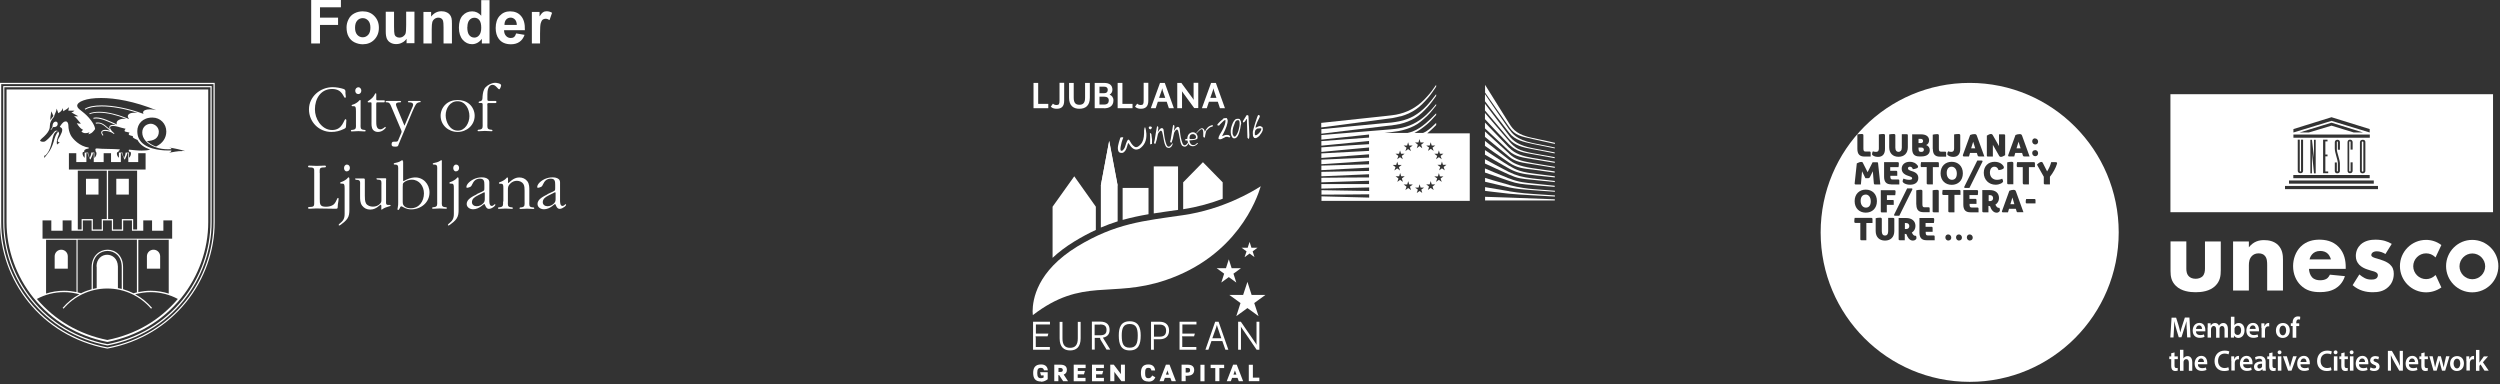 <svg width="644" height="99" viewBox="0 0 644 99" fill="none" xmlns="http://www.w3.org/2000/svg">
<rect x="0" y="0" width="644" height="99" fill="#333333" stroke="none"/>
<path d="M368.286 37.493L368.55 36.642L368.813 37.493H369.72L369.018 38.021L369.31 38.872L368.579 38.344L367.848 38.872L368.14 38.021L367.409 37.493H368.316H368.286ZM370.656 38.755L370.919 39.605H371.826L371.094 40.163L371.387 41.014L370.656 40.486L369.924 41.014L370.217 40.163L369.486 39.605H370.392L370.656 38.755ZM372.177 43.889L371.445 43.361L370.714 43.889L371.007 43.009L370.275 42.451H371.182L371.445 41.63L371.709 42.451H372.615L371.884 43.009L372.177 43.889ZM371.387 46.852L370.656 46.324L369.924 46.852L370.217 45.972L369.486 45.444H370.392L370.656 44.593L370.919 45.444H371.826L371.094 45.972L371.387 46.852ZM369.281 48.935L368.55 48.407L367.818 48.935L368.111 48.055L367.38 47.497H368.286L368.55 46.646L368.813 47.497H369.72L369.018 48.055L369.31 48.935H369.281ZM366.414 49.727L365.683 49.199L364.952 49.727L365.244 48.847L364.513 48.319H365.42L365.683 47.468L365.946 48.319H366.853L366.122 48.847L366.385 49.727H366.414ZM365.391 36.701L365.654 35.821L365.917 36.701H366.824L366.093 37.288L366.385 38.197L365.654 37.64L364.952 38.197L365.244 37.288L364.513 36.701H365.42H365.391ZM363.49 48.964L362.758 48.436L362.027 48.964L362.32 48.084L361.588 47.526H362.495L362.758 46.676L363.022 47.526H363.928L363.197 48.084L363.49 48.964ZM360.682 46.324L359.95 46.852L360.243 45.972L359.512 45.414H360.418L360.682 44.563L360.945 45.414H361.852L361.12 45.972L361.384 46.852L360.682 46.324ZM358.751 42.48H359.658L359.921 41.659L360.184 42.48H361.091L360.36 43.038L360.652 43.918L359.921 43.39L359.19 43.918L359.482 43.038L358.751 42.48ZM360.389 39.605L360.652 38.755L360.916 39.605H361.822L361.091 40.163L361.354 41.014L360.652 40.486L359.921 41.014L360.214 40.163L359.482 39.605H360.389ZM362.466 37.493L362.729 36.642L362.992 37.493H363.899L363.168 38.051L363.46 38.931L362.729 38.403L362.027 38.931L362.32 38.051L361.588 37.493H362.495H362.466ZM369.954 32.066V31.655C368.988 32.594 368.462 33.122 367.409 33.826C367.175 33.973 366.882 34.119 366.59 34.237H364.367C365.478 33.679 366.59 32.887 367.614 32.007C368.374 31.362 369.135 30.511 369.954 29.602V29.191C368.959 30.218 368.14 31.039 367.292 31.743C366.18 32.653 365.303 33.298 363.928 33.855C363.519 34.031 363.08 34.119 362.612 34.237H356.704L358.225 34.061C358.985 33.973 359.658 33.855 360.272 33.767C361.793 33.474 363.08 33.034 364.25 32.447C365.449 31.86 366.619 30.834 367.731 29.777C368.462 29.073 369.164 28.135 369.954 27.166V26.785C369.076 27.9 368.228 28.809 367.409 29.572C366.327 30.57 365.186 31.362 364.045 31.919C362.905 32.477 361.647 32.858 360.184 33.093C359.57 33.181 358.927 33.269 358.166 33.327L340.383 34.794V35.968L352.667 34.648V35.44L340.383 36.349V37.523L352.667 36.32V37.141C351.059 37.229 349.421 37.346 347.812 37.434L340.383 37.963V39.136L347.871 38.432C349.362 38.285 351 38.139 352.667 37.992V38.872C348.719 39.077 344.712 39.283 340.383 39.517V40.691C344.536 40.368 348.602 40.045 352.667 39.752V40.603C348.631 40.779 344.536 40.926 340.383 41.131V42.304C344.507 42.011 348.602 41.747 352.667 41.483V42.334L340.383 42.657V43.83L352.667 43.185V44.035L340.383 44.27V45.414L352.667 44.886V45.708C348.573 45.708 344.507 45.766 340.383 45.796V46.969C344.331 46.822 348.485 46.705 352.667 46.558V47.409C350.883 47.409 349.128 47.409 347.461 47.409H340.383V48.583L347.49 48.407C349.158 48.377 350.912 48.319 352.697 48.289V49.199C348.631 49.14 344.536 49.052 340.412 48.993V50.138C344.39 50.138 348.543 50.079 352.697 50.05V50.9L340.412 50.578V51.751H369.983H378.611V34.354H367.643C368.667 33.562 369.983 32.183 369.983 32.183" fill="white"/>
<path d="M388.787 39.605C387.149 38.139 382.527 33.855 382.527 33.855V35.264C382.527 35.264 386.915 38.872 388.787 40.398C390.395 41.718 392.121 41.894 394.812 42.305C397.503 42.745 400.515 43.243 400.515 43.243V42.95C400.515 42.95 398.146 42.598 394.841 42.011C391.536 41.424 390.308 41.014 388.787 39.635" fill="white"/>
<path d="M388.787 41.218C387.792 40.484 382.527 36.289 382.527 36.289V37.58C382.527 37.58 386.798 40.602 388.787 41.922C390.805 43.301 392.56 43.418 394.812 43.682C397.093 43.975 400.486 44.474 400.486 44.474V44.151C400.486 44.151 398.556 43.887 394.812 43.33C391.039 42.773 389.723 41.922 388.757 41.188" fill="white"/>
<path d="M388.816 42.746C387.821 42.188 382.527 38.668 382.527 38.668V39.842C382.527 39.842 386.915 42.423 388.787 43.45C390.629 44.477 392.326 44.829 394.841 45.093C397.327 45.357 400.515 45.709 400.515 45.709V45.416C400.515 45.416 398.702 45.181 394.841 44.682C390.98 44.213 389.81 43.274 388.816 42.717" fill="white"/>
<path d="M388.787 38.109C387.383 36.642 382.527 31.566 382.527 31.566V33.063C382.527 33.063 387.383 37.639 388.757 38.901C390.278 40.309 392.15 40.573 394.812 41.013C397.532 41.482 400.515 41.952 400.515 41.952V41.658C400.515 41.658 397.327 41.13 394.812 40.69C392.18 40.221 390.278 39.634 388.787 38.079" fill="white"/>
<path d="M388.787 44.356C387.207 43.564 382.527 41.012 382.527 41.012V42.127C382.527 42.127 386.885 44.151 388.787 45.002C390.893 45.94 391.916 46.058 394.841 46.322C397.766 46.615 400.515 46.908 400.515 46.908V46.615C400.515 46.615 397.532 46.292 394.841 45.97C392.092 45.647 390.571 45.207 388.787 44.327" fill="white"/>
<path d="M394.869 35.556C390.92 34.734 389.838 33.502 388.843 31.918C387.878 30.363 382.555 21.855 382.555 21.855V23.85C382.555 23.85 387.586 31.097 388.814 32.798C390.276 34.852 391.593 35.087 394.81 35.82C398.027 36.524 400.543 37.081 400.543 37.081V36.788C400.543 36.788 398.817 36.377 394.898 35.556" fill="white"/>
<path d="M388.787 36.407C387.792 35.321 382.761 29.336 382.527 29.102V30.686C382.527 30.686 387.236 35.732 388.757 37.228C390.746 39.164 392.618 39.311 394.812 39.722C397.006 40.132 400.486 40.748 400.486 40.748V40.484C400.486 40.484 396.304 39.751 394.812 39.458C391.097 38.754 390.337 38.137 388.757 36.407" fill="white"/>
<path d="M388.757 33.327C388.026 32.329 382.527 24.262 382.527 24.262V26.081C382.732 26.374 387.441 32.535 388.787 34.236C390.278 36.143 392.618 36.583 394.841 37.082C397.064 37.551 400.515 38.226 400.515 38.226V37.992C400.515 37.992 395.953 37.082 394.841 36.847C390.483 35.909 389.518 34.295 388.787 33.327" fill="white"/>
<path d="M388.757 34.941C387.704 33.562 382.527 26.727 382.527 26.727V28.457C382.732 28.721 387.5 34.354 388.757 35.821C390.249 37.523 392.326 37.963 394.812 38.432C397.327 38.901 400.486 39.518 400.486 39.518V39.254C400.486 39.254 396.859 38.579 394.812 38.168C391.244 37.464 389.81 36.349 388.757 34.97" fill="white"/>
<path d="M357.172 32.447C357.611 32.388 358.078 32.359 358.517 32.3C359.307 32.183 359.98 32.065 360.594 31.948C362.086 31.596 363.402 31.068 364.572 30.364C365.712 29.66 366.736 28.692 367.818 27.489C368.491 26.755 369.252 25.699 369.954 24.702V24.262C369.105 25.406 368.316 26.374 367.555 27.195C366.502 28.31 365.391 29.19 364.279 29.836C363.168 30.481 361.881 30.951 360.448 31.244C359.833 31.361 359.161 31.479 358.429 31.567C357.991 31.625 357.523 31.655 357.084 31.684C356.85 31.684 356.587 31.743 356.353 31.743C350.883 32.241 345.472 32.77 340.383 33.268V34.442C345.501 33.826 350.971 33.151 356.441 32.535C356.675 32.505 356.909 32.476 357.172 32.447Z" fill="white"/>
<path d="M388.816 46.002C386.213 44.975 382.527 43.391 382.527 43.391V44.447C382.527 44.447 386.593 45.855 388.787 46.618C390.951 47.351 392.121 47.439 394.812 47.674C397.503 47.908 400.486 48.143 400.486 48.143V47.85C400.486 47.85 395.543 47.322 394.841 47.263C393.291 47.087 391.331 46.999 388.787 45.972" fill="white"/>
<path d="M388.814 49.259C385.597 48.731 382.555 48.203 382.555 48.203V49.171C382.555 49.171 385.831 49.582 388.814 49.905C390.159 50.022 392.499 50.198 394.869 50.315C397.15 50.462 400.543 50.638 400.543 50.638V50.345C400.543 50.345 395.22 49.993 394.869 49.963C394.518 49.963 391.242 49.699 388.843 49.289" fill="white"/>
<path d="M388.814 47.643C386.269 46.968 382.555 45.824 382.555 45.824V46.822C382.555 46.822 387.147 47.907 388.814 48.288C390.306 48.611 392.324 48.817 394.869 48.993C397.998 49.227 400.543 49.403 400.543 49.403V49.139C400.543 49.139 396.068 48.787 394.869 48.699C393.699 48.611 391.359 48.347 388.814 47.672" fill="white"/>
<path d="M382.555 50.695V51.634H400.514V51.341C400.514 51.341 390.276 50.93 388.814 50.901C387.352 50.871 382.555 50.695 382.555 50.695Z" fill="white"/>
<path d="M360.797 29.982C362.23 29.571 363.575 28.984 364.745 28.163C365.886 27.4 366.91 26.285 367.963 25.083C368.635 24.291 369.308 23.293 369.952 22.325V21.855C369.191 23 368.431 23.997 367.641 24.848C366.617 26.021 365.535 26.96 364.424 27.664C363.283 28.398 361.996 28.955 360.621 29.307C360.007 29.483 359.334 29.601 358.574 29.689C358.076 29.747 357.579 29.806 357.082 29.864C356.877 29.864 340.352 31.654 340.352 31.654V32.828C340.352 32.828 358.164 30.51 358.661 30.422C359.422 30.275 360.124 30.128 360.738 29.953" fill="white"/>
<path d="M314.609 72.786L315.341 70.497L313.41 69.089H315.809L316.54 66.801L317.271 69.089H319.669L317.739 70.497L318.47 72.786L316.54 71.377L314.609 72.786Z" fill="white"/>
<path d="M318.472 81.44L319.554 78.066L316.688 75.983H320.227L321.338 72.609L322.42 75.983H325.959L323.093 78.066L324.204 81.44L321.338 79.357L318.472 81.44Z" fill="white"/>
<path d="M320.61 66.244L321.107 64.748L319.82 63.809H321.4L321.897 62.312L322.365 63.809H323.944L322.687 64.748L323.155 66.244L321.897 65.305L320.61 66.244Z" fill="white"/>
<path d="M324.732 47.996C322.568 49.404 314.904 53.952 304.813 55.418C294.489 56.915 287.41 57.501 277.524 63.486C267.082 69.882 266.029 77.157 266 80.179C266 80.59 266.058 81.176 266.058 81.176C278.84 71.349 286.211 76.864 300.163 72.199C318.531 66.038 323.767 51.34 324.761 47.996H324.732Z" fill="white"/>
<path d="M282.288 59.232C280.504 60.053 278.691 61.021 276.76 62.195C274.508 63.574 272.665 64.982 271.145 66.419V53.247L276.731 45.414L282.288 53.247V59.203" fill="white"/>
<path d="M314.964 51.195C312.039 52.309 308.617 53.307 304.785 53.894V46.97L309.875 41.777L314.964 46.97V51.224V51.195Z" fill="white"/>
<path d="M303.466 54.066C301.273 54.389 299.196 54.653 297.207 54.976V42.859H303.466V54.066Z" fill="white"/>
<path d="M295.86 55.183C293.608 55.565 291.414 56.034 289.191 56.65V48.406H295.86V55.183Z" fill="white"/>
<path d="M287.878 57.03C286.445 57.471 285.041 57.998 283.578 58.615V47.73L285.743 36.289L287.907 47.73V57.001L287.878 57.03Z" fill="white"/>
<path d="M266.115 90.096V82.879H270.473V83.583H266.846V85.93H270.064L269.859 86.634H266.759C266.759 86.634 266.817 86.869 266.817 87.045V89.392H270.444V90.096H266.086H266.115Z" fill="white"/>
<path d="M275.681 90.274C274.072 90.274 272.961 89.394 272.961 87.164V82.91H273.692V87.164C273.692 88.895 274.365 89.599 275.652 89.599C276.939 89.599 277.641 88.895 277.641 87.164V82.91H278.372V87.164C278.372 89.394 277.261 90.274 275.652 90.274" fill="white"/>
<path d="M283.375 83.61H281.972V86.368H283.375C284.428 86.368 285.043 86.045 285.043 84.989C285.043 83.933 284.428 83.581 283.375 83.581M285.072 90.094L283.463 87.454C283.463 87.454 283.375 87.16 283.375 87.043H282.001V90.065H281.27V82.848H283.405C285.13 82.848 285.832 83.698 285.832 84.96C285.832 86.016 285.335 86.749 284.107 86.984L286.008 90.065H285.101L285.072 90.094Z" fill="white"/>
<path d="M291.007 83.462C289.369 83.462 288.96 84.547 288.96 86.425C288.96 88.508 289.369 89.564 291.007 89.564C292.645 89.564 293.084 88.508 293.084 86.425C293.084 84.518 292.645 83.462 291.007 83.462ZM291.007 90.268C288.755 90.268 288.199 88.684 288.199 86.425C288.199 84.371 288.726 82.758 291.007 82.758C293.289 82.758 293.844 84.401 293.844 86.425C293.844 88.684 293.289 90.268 291.007 90.268Z" fill="white"/>
<path d="M298.727 83.612H297.264V86.722H298.727C299.78 86.722 300.394 86.311 300.394 85.167C300.394 84.111 299.751 83.612 298.727 83.612ZM298.727 87.397H297.206C297.206 87.397 297.235 87.632 297.235 87.749V90.096H296.504V82.879H298.727C300.453 82.879 301.155 83.906 301.155 85.138C301.155 86.37 300.482 87.397 298.727 87.397Z" fill="white"/>
<path d="M303.85 90.096V82.879H308.208V83.583H304.581V85.93H307.798L307.593 86.634H304.493C304.493 86.634 304.552 86.869 304.552 87.045V89.392H308.178V90.096H303.82H303.85Z" fill="white"/>
<path d="M313.675 84.404C313.616 84.228 313.528 83.935 313.47 83.7C313.411 83.964 313.324 84.287 313.265 84.404L312.3 87.133H314.61L313.675 84.404ZM315.663 90.096L314.874 87.866H312.066L311.276 90.096H310.516L313.031 82.879H313.909L316.424 90.096H315.634H315.663Z" fill="white"/>
<path d="M323.709 90.096L319.614 84.111C319.614 84.111 319.673 84.346 319.673 84.551V90.096H318.941V82.879H319.643L323.738 88.834C323.709 88.658 323.68 88.6 323.68 88.453V82.879H324.411V90.096H323.709Z" fill="white"/>
<path d="M268.192 98.279C266.73 98.279 266.145 97.517 266.145 96.079C266.145 94.73 266.671 93.879 268.192 93.879C269.333 93.879 269.859 94.524 269.918 95.404H268.923C268.865 95.023 268.66 94.759 268.163 94.759C267.431 94.759 267.197 95.082 267.197 96.079C267.197 97.077 267.461 97.429 268.163 97.429C268.397 97.429 268.689 97.341 268.835 97.253V96.813C268.835 96.813 268.835 96.725 268.835 96.695H268.163L267.929 95.874H269.888V97.693C269.42 98.045 268.865 98.338 268.163 98.338" fill="white"/>
<path d="M273.161 94.788H272.664V95.815H273.161C273.659 95.815 273.776 95.61 273.776 95.316C273.776 95.023 273.629 94.788 273.161 94.788ZM273.863 98.191L272.927 96.783C272.927 96.783 272.869 96.666 272.869 96.636H272.635V98.191H271.582V93.938H273.132C274.302 93.938 274.829 94.436 274.829 95.287C274.829 95.874 274.565 96.284 274.01 96.49L275.121 98.191H273.863Z" fill="white"/>
<path d="M276.588 98.191V93.938H279.659V94.818H277.641V95.551H279.483L279.22 96.431H277.612C277.612 96.431 277.612 96.49 277.612 96.549V97.341H279.63V98.221H276.559L276.588 98.191Z" fill="white"/>
<path d="M281.297 98.191V93.938H284.368V94.818H282.35V95.551H284.193L283.929 96.431H282.321C282.321 96.431 282.35 96.49 282.35 96.549V97.341H284.368V98.221H281.297V98.191Z" fill="white"/>
<path d="M288.87 98.191L286.998 95.727C286.998 95.727 287.057 95.874 287.057 95.962V98.191H286.004V93.938H286.911L288.783 96.402C288.783 96.402 288.753 96.226 288.753 96.138V93.938H289.777V98.191H288.87Z" fill="white"/>
<path d="M295.804 98.279C294.195 98.279 293.902 97.165 293.902 96.079C293.902 94.788 294.341 93.879 295.804 93.879C296.944 93.879 297.471 94.495 297.558 95.434H296.593C296.535 94.964 296.301 94.759 295.833 94.759C295.131 94.759 294.985 95.14 294.985 96.079C294.985 96.93 295.102 97.429 295.833 97.429C296.272 97.429 296.535 97.253 296.798 96.725L297.617 97.194C297.354 97.81 296.886 98.309 295.862 98.309" fill="white"/>
<path d="M300.805 95.58C300.805 95.58 300.776 95.463 300.747 95.404C300.747 95.463 300.717 95.551 300.688 95.58L300.337 96.49H301.098L300.776 95.58H300.805ZM301.8 98.191L301.478 97.341H300.074L299.752 98.191H298.699L300.337 93.938H301.273L302.911 98.191H301.8Z" fill="white"/>
<path d="M305.925 94.788H305.428V95.962H305.925C306.364 95.962 306.569 95.786 306.569 95.346C306.569 94.935 306.393 94.788 305.925 94.788ZM305.925 96.812H305.369C305.369 96.812 305.428 96.93 305.428 96.959V98.191H304.375V93.938H305.925C307.066 93.938 307.622 94.436 307.622 95.316C307.622 96.197 307.066 96.783 305.925 96.783" fill="white"/>
<path d="M310.283 93.965H309.23V98.219H310.283V93.965Z" fill="white"/>
<path d="M311.859 93.965V94.816H313.059V98.189H314.112V94.816H315.34V93.965H311.859Z" fill="white"/>
<path d="M318.147 95.58C318.147 95.58 318.118 95.463 318.118 95.404C318.118 95.463 318.088 95.551 318.059 95.58L317.737 96.49H318.498L318.176 95.58H318.147ZM319.112 98.191L318.79 97.341H317.386L317.065 98.191H316.012L317.65 93.938H318.586L320.224 98.191H319.112Z" fill="white"/>
<path d="M321.688 93.965V98.189H324.408V97.28H322.74V93.965H321.688Z" fill="white"/>
<path d="M283.578 47.762L285.713 36.32L287.878 47.762" fill="white"/>
<path d="M266.234 21.359V27.872H270.037V26.757H267.434V21.359H266.234Z" fill="white"/>
<path d="M272.201 28.017C271.703 28.017 271.148 27.929 270.68 27.489L271.235 26.697C271.557 27.02 271.908 27.049 272.201 27.049C272.756 27.049 272.932 26.785 272.932 25.963V21.328H274.131V25.963C274.131 27.46 273.4 28.017 272.23 28.017" fill="white"/>
<path d="M278.052 28.019C276.473 28.019 275.391 27.198 275.391 25.173V21.359H276.59V25.173C276.59 26.493 277.087 26.992 278.052 26.992C279.017 26.992 279.515 26.493 279.515 25.173V21.359H280.743V25.173C280.743 27.198 279.632 28.019 278.052 28.019Z" fill="white"/>
<path d="M284.482 24.909H283.225V26.933H284.395C285.36 26.933 285.623 26.435 285.623 25.848C285.623 25.203 285.155 24.909 284.482 24.909ZM284.395 22.328H283.225V24H284.482C285.067 24 285.36 23.677 285.36 23.149C285.36 22.621 285.067 22.328 284.424 22.328M284.395 27.872H281.996V21.359H284.395C285.798 21.359 286.559 21.917 286.559 23.149C286.559 23.618 286.296 24.146 285.828 24.381C286.413 24.587 286.822 25.114 286.822 25.848C286.822 27.285 285.828 27.902 284.365 27.902" fill="white"/>
<path d="M287.906 21.359V27.872H291.738V26.757H289.135V21.359H287.906Z" fill="white"/>
<path d="M293.904 28.017C293.407 28.017 292.851 27.929 292.383 27.489L292.939 26.697C293.26 27.02 293.611 27.049 293.904 27.049C294.459 27.049 294.606 26.785 294.606 25.963V21.328H295.805V25.963C295.805 27.46 295.044 28.017 293.904 28.017Z" fill="white"/>
<path d="M299.52 23.266C299.462 23.09 299.403 22.856 299.374 22.738C299.374 22.856 299.286 23.09 299.257 23.266L298.584 25.203H300.164L299.491 23.266H299.52ZM301.1 27.872L300.544 26.2H298.263L297.707 27.872H296.449L298.818 21.359H300.047L302.387 27.872H301.129H301.1Z" fill="white"/>
<path d="M307.649 27.87L304.461 23.499C304.461 23.499 304.49 23.704 304.49 23.763V27.87H303.262V21.358H304.315L307.532 25.729C307.532 25.729 307.474 25.465 307.474 25.318V21.328H308.673V27.841H307.62L307.649 27.87Z" fill="white"/>
<path d="M312.71 23.266C312.651 23.09 312.593 22.856 312.564 22.738C312.564 22.856 312.505 23.09 312.447 23.266L311.774 25.203H313.353L312.71 23.266ZM314.26 27.872L313.704 26.2H311.423L310.867 27.872H309.609L311.979 21.359H313.207L315.547 27.872H314.289H314.26Z" fill="white"/>
<path d="M293.461 38.344C293.227 38.432 292.993 38.52 292.789 38.52C292.087 38.578 291.414 38.05 290.741 36.935C290.741 36.877 290.683 36.847 290.683 36.847C290.595 36.847 290.478 37.141 290.332 37.757C290.127 38.549 289.776 39.077 289.308 39.341C289.191 39.341 289.103 39.37 288.986 39.4C288.372 39.429 288.021 39.106 287.963 38.373C287.933 37.904 288.021 37.346 288.226 36.671L288.606 35.439C288.606 35.439 288.869 35.38 288.986 35.351C289.162 35.351 289.308 35.351 289.366 35.439C289.015 36.261 288.811 37.023 288.694 37.727C288.635 38.05 288.606 38.314 288.635 38.49C288.635 38.725 288.752 38.842 288.928 38.842C289.132 38.842 289.337 38.666 289.542 38.344C289.717 38.08 289.834 37.816 289.893 37.551C289.981 37.229 290.127 36.818 290.332 36.349C290.449 36.114 290.566 35.967 290.683 35.967C290.77 35.967 290.858 36.026 290.946 36.143L291.209 36.583C291.502 37.111 291.853 37.522 292.262 37.786C292.408 37.874 292.555 37.933 292.701 37.904C293.052 37.904 293.432 37.61 293.871 37.141C294.427 36.525 294.69 35.586 294.719 34.324V33.62C294.778 33.063 294.865 32.799 294.924 32.77C295.012 32.77 295.099 33.034 295.187 33.562C295.246 33.826 295.275 34.119 295.304 34.383C295.421 36.143 294.836 37.464 293.491 38.344" fill="white"/>
<path d="M296.682 37.084C296.682 37.084 296.507 37.143 296.331 37.143C296.331 37.202 296.331 37.26 296.302 37.29C296.302 37.348 296.273 37.29 296.273 37.114C296.273 37.055 296.273 36.879 296.273 36.644V35.383C296.273 35.177 296.244 34.796 296.214 34.239C296.419 34.297 296.536 34.415 296.595 34.561C296.624 34.649 296.682 35.119 296.77 35.969C296.77 36.204 296.77 36.615 296.741 37.114M296.448 33.3H296.273C296.273 33.3 296.097 33.241 296.068 33.212C295.98 33.182 295.922 33.007 295.922 32.772C295.922 32.654 296.068 32.596 296.302 32.566C296.39 32.566 296.478 32.625 296.595 32.654C296.595 32.684 296.624 32.713 296.712 32.772V32.948C296.712 32.948 296.653 33.094 296.478 33.27" fill="white"/>
<path d="M300.454 37.875C300.22 37.611 300.015 37.112 299.869 36.437L299.547 34.765C299.459 34.354 299.401 34.09 299.372 34.002C299.284 33.767 299.167 33.65 299.021 33.679C298.962 33.679 298.904 33.679 298.845 33.738C298.64 33.914 298.436 34.149 298.289 34.501C298.085 35.674 297.851 36.496 297.646 37.024H297.47C297.47 37.024 297.266 36.907 297.266 36.848C297.353 36.672 297.5 35.88 297.704 34.471C297.909 33.151 298.055 32.477 298.114 32.477L298.377 32.711C298.377 33.005 298.377 33.269 298.319 33.474C298.289 33.767 298.26 33.973 298.231 34.061C298.494 33.562 298.787 33.21 299.079 33.034C299.138 33.034 299.225 33.034 299.284 33.005C299.489 33.005 299.635 33.122 299.723 33.386C299.752 33.503 299.781 33.709 299.81 34.061C299.927 35.264 300.132 36.32 300.454 37.17C300.6 37.581 300.805 37.787 301.039 37.787C301.273 37.787 301.536 37.581 301.799 37.2C301.916 36.995 302.004 36.907 302.062 36.907C302.062 36.907 302.092 36.907 302.092 36.936C302.092 36.965 302.092 37.053 302.062 37.141C301.975 37.493 301.77 37.787 301.477 37.992C301.36 38.08 301.244 38.109 301.097 38.109C300.893 38.109 300.659 38.051 300.425 37.875" fill="white"/>
<path d="M304.552 37.58C304.318 37.316 304.113 36.817 303.996 36.142L303.674 34.47C303.586 34.059 303.528 33.795 303.499 33.707C303.411 33.472 303.294 33.355 303.148 33.385C303.089 33.385 303.031 33.385 302.972 33.443C302.767 33.59 302.592 33.854 302.446 34.206C302.241 35.35 302.007 36.201 301.802 36.729H301.627C301.627 36.729 301.422 36.612 301.422 36.553C301.51 36.377 301.656 35.585 301.861 34.147C302.065 32.827 302.182 32.152 302.27 32.152L302.533 32.387C302.533 32.68 302.533 32.944 302.475 33.15C302.416 33.443 302.416 33.648 302.387 33.736C302.68 33.238 302.943 32.886 303.235 32.71C303.294 32.71 303.352 32.68 303.411 32.68C303.616 32.68 303.762 32.798 303.85 33.062C303.879 33.179 303.908 33.385 303.937 33.707C304.054 34.91 304.259 35.966 304.581 36.817C304.727 37.228 304.932 37.433 305.166 37.433C305.4 37.433 305.663 37.228 305.926 36.846C306.043 36.641 306.131 36.553 306.189 36.553C306.189 36.553 306.219 36.553 306.219 36.582C306.219 36.612 306.219 36.7 306.189 36.788C306.072 37.14 305.897 37.433 305.604 37.638C305.487 37.726 305.371 37.756 305.224 37.785C305.02 37.785 304.786 37.726 304.552 37.55" fill="white"/>
<path d="M306.919 34.588C306.627 34.706 306.451 34.97 306.422 35.439C306.422 35.498 306.393 35.556 306.422 35.615C306.422 35.762 306.568 35.85 306.773 35.821C306.861 35.821 306.948 35.821 307.065 35.821C307.182 35.821 307.299 35.821 307.416 35.821C307.884 35.791 308.118 35.615 308.089 35.322C308.089 34.999 307.943 34.764 307.68 34.647C307.533 34.588 307.416 34.53 307.299 34.53C307.212 34.53 307.095 34.559 306.948 34.618M308.469 37.053C308.148 37.434 307.738 37.639 307.329 37.669C306.978 37.669 306.656 37.581 306.363 37.317C306.129 37.023 305.954 36.642 305.866 36.173C305.486 36.231 305.31 36.173 305.281 36.085C305.281 35.908 305.369 35.821 305.603 35.791C305.661 35.791 305.749 35.791 305.837 35.791C305.866 35.028 306.129 34.53 306.597 34.266C306.89 34.119 307.124 34.031 307.329 34.06C307.855 34.09 308.235 34.412 308.469 34.999C308.469 35.087 308.499 35.175 308.499 35.263C308.499 35.38 308.499 35.498 308.469 35.586C308.469 35.879 307.972 36.026 307.065 36.114C306.861 36.114 306.656 36.143 306.393 36.173C306.422 36.525 306.51 36.789 306.685 37.023C306.89 37.287 307.124 37.405 307.475 37.375C307.767 37.375 308.001 37.229 308.177 37.023C308.294 36.906 308.411 36.818 308.499 36.818C308.528 36.818 308.586 36.818 308.616 36.847L308.469 37.053Z" fill="white"/>
<path d="M310.896 33.474C310.691 33.739 310.574 34.149 310.486 34.707C310.428 35.205 310.369 35.44 310.282 35.469C310.077 35.411 309.96 35.293 309.96 35.059C309.96 34.941 309.96 34.765 309.96 34.531C309.96 34.296 309.96 34.12 309.96 34.032C309.931 33.533 309.784 33.269 309.55 33.269C309.375 33.269 309.141 33.416 308.848 33.709C308.761 33.797 308.556 34.002 308.234 34.325C308.146 34.384 308.088 34.443 308.059 34.443C308.059 34.443 308.146 34.267 308.38 34.002C308.702 33.621 308.907 33.416 308.995 33.328C309.199 33.152 309.404 33.064 309.609 33.034C309.989 33.034 310.252 33.298 310.369 33.944C310.574 33.474 310.837 33.093 311.13 32.8C311.422 32.536 311.832 32.33 312.329 32.184C312.387 32.272 312.417 32.36 312.417 32.448C312.417 32.565 312.329 32.653 312.153 32.653C311.861 32.653 311.451 32.946 310.925 33.504" fill="white"/>
<path d="M316.747 35.382H316.659C316.659 35.382 316.513 35.382 316.425 35.323L316.279 35.264H315.752C315.752 35.264 315.284 35.47 314.699 35.793C314.582 35.851 314.495 35.881 314.436 35.881H314.114C314.114 35.881 313.939 35.793 313.88 35.734V35.617C313.88 35.441 313.968 35.089 314.231 34.648C314.348 34.472 314.524 34.15 314.787 33.71C315.401 32.595 315.723 31.685 315.694 30.952C315.665 30.952 315.606 30.952 315.489 30.952C315.401 30.952 315.167 31.157 314.787 31.539C314.407 31.92 314.144 32.184 314.056 32.331H313.705C313.705 32.331 313.646 32.301 313.617 32.243V32.008C313.91 31.685 314.114 31.451 314.202 31.392C314.465 31.128 314.67 30.952 314.846 30.864C315.021 30.6 315.197 30.453 315.372 30.453L315.986 30.395C316.133 30.571 316.22 30.776 316.25 30.981C316.308 31.744 315.899 32.976 315.021 34.648C314.963 34.736 314.904 34.883 314.787 35.089L315.255 34.913C315.489 34.824 315.665 34.766 315.782 34.766H316.22C316.425 34.707 316.659 34.854 316.922 35.147L316.835 35.352L316.747 35.382Z" fill="white"/>
<path d="M319.201 31.096C319.201 31.096 319.113 31.008 319.084 30.979C318.996 30.979 318.909 30.95 318.821 30.95C318.704 30.95 318.587 31.008 318.47 31.067C318.411 31.155 318.353 31.184 318.353 31.184C318.294 31.243 318.265 31.302 318.207 31.36C317.943 32.094 317.768 32.563 317.68 32.798C317.534 33.326 317.475 33.825 317.505 34.294C317.505 34.558 317.651 34.852 317.856 35.174C317.943 35.174 317.973 35.174 317.973 35.174H318.177C318.528 34.852 318.821 34.294 319.055 33.531C319.26 32.827 319.347 32.182 319.318 31.654C319.318 31.39 319.26 31.214 319.201 31.067M319.64 32.153C319.64 32.299 319.552 32.622 319.494 33.062C319.172 34.734 318.675 35.614 318.002 35.644C317.914 35.644 317.826 35.644 317.651 35.585C317.592 35.526 317.534 35.468 317.475 35.438C317.3 35.174 317.212 34.969 317.154 34.793C317.095 34.617 317.066 34.382 317.037 34.089C317.007 33.531 317.095 32.915 317.358 32.211C317.622 31.419 317.973 30.92 318.382 30.656C318.528 30.627 318.645 30.598 318.792 30.598C318.996 30.598 319.172 30.598 319.318 30.656C319.406 30.774 319.523 30.95 319.611 31.184C319.669 31.302 319.698 31.507 319.728 31.859C319.728 31.889 319.698 32.006 319.64 32.182" fill="white"/>
<path d="M321.751 32.829V32.917C321.868 34.442 321.868 35.41 321.722 35.733H321.547C321.547 35.733 321.4 35.586 321.342 35.469C321.283 33.415 321.254 31.802 321.196 30.687H321.049C320.962 30.863 320.874 31.039 320.757 31.186C320.581 31.42 320.435 31.538 320.347 31.538L320.23 31.479H320.172V31.303C320.172 31.303 320.23 31.156 320.26 31.068C320.377 30.922 320.523 30.687 320.698 30.364C320.903 30.041 321.049 29.777 321.137 29.66H321.371C321.371 29.66 321.459 29.689 321.547 29.748C321.547 29.807 321.576 29.866 321.605 29.895C321.605 29.953 321.605 30.364 321.664 31.098C321.664 31.655 321.722 32.212 321.751 32.799" fill="white"/>
<path d="M324.877 33.061C324.877 33.061 324.702 33.061 324.526 33.061L323.883 33.12C323.883 33.12 323.766 33.208 323.649 33.267L323.59 33.384C323.59 33.384 323.502 33.413 323.415 33.472C323.385 33.589 323.327 33.765 323.239 34.029V34.675L323.385 34.851C323.561 34.851 323.707 34.792 323.795 34.734C324.029 34.587 324.263 34.382 324.497 34.088C324.585 34 324.672 33.853 324.76 33.677C324.877 33.472 324.936 33.325 324.906 33.237V33.091L324.877 33.061ZM324.789 34.528H324.702C324.643 34.763 324.468 34.968 324.175 35.203C323.883 35.438 323.649 35.555 323.473 35.584C323.415 35.584 323.298 35.584 323.064 35.526C322.859 35.232 322.771 35.086 322.771 35.056C322.713 34.382 322.713 34 322.742 33.853C322.8 33.531 323.005 32.797 323.356 31.653C323.736 30.45 323.97 29.776 324.117 29.629C324.204 29.629 324.292 29.629 324.438 29.688C324.497 29.805 324.526 29.922 324.526 30.069C324.175 30.773 323.97 31.242 323.853 31.477C323.561 32.152 323.415 32.621 323.415 32.885C323.502 32.885 323.707 32.797 323.97 32.651C324.204 32.533 324.409 32.475 324.555 32.475C324.643 32.475 324.789 32.504 324.906 32.592C325.053 32.68 325.14 32.739 325.199 32.739C325.257 32.944 325.316 33.149 325.316 33.325C325.316 33.56 325.17 33.941 324.789 34.499" fill="white"/>
<path d="M627.3 70.931C626.685 71.548 625.836 71.9 624.958 71.9C623.142 71.9 621.649 70.403 621.649 68.582C621.649 66.76 623.142 65.263 624.958 65.263C625.836 65.263 626.656 65.586 627.3 66.232L627.388 66.32L628.911 63.089H628.852C627.71 62.237 626.363 61.797 624.958 61.797C621.239 61.797 618.223 64.822 618.223 68.552C618.223 72.282 621.239 75.307 624.958 75.307C626.363 75.307 627.71 74.867 628.852 74.074H628.911L627.417 70.843L627.33 70.931H627.3Z" fill="white"/>
<path d="M636.874 71.93C635.058 71.93 633.565 70.432 633.565 68.611C633.565 66.79 635.058 65.292 636.874 65.292C638.689 65.292 640.183 66.79 640.183 68.611C640.183 70.432 638.689 71.93 636.874 71.93ZM636.844 61.797C633.125 61.797 630.109 64.822 630.109 68.552C630.109 72.282 633.125 75.307 636.844 75.307C640.563 75.307 643.579 72.282 643.579 68.552C643.579 64.822 640.563 61.797 636.844 61.797Z" fill="white"/>
<path d="M563.199 62.209V69.199C563.199 69.757 563.258 70.638 563.902 71.226C564.195 71.49 564.693 71.813 565.6 71.813C566.362 71.813 566.947 71.549 567.328 71.226C567.914 70.668 568.002 69.816 568.002 69.199V62.209H572.072V69.581C572.072 71.02 571.925 72.401 570.666 73.634C569.231 75.044 567.094 75.279 565.6 75.279C564.107 75.279 561.94 75.044 560.505 73.634C559.334 72.489 559.129 71.226 559.129 69.816V62.18H563.199V62.209Z" fill="white"/>
<path d="M575.238 62.208H579.309V63.706C580.568 62.12 582.032 61.855 583.203 61.855C584.316 61.855 585.751 62.061 586.834 63.118C588.005 64.323 588.093 65.82 588.093 66.849V74.837H584.023V68.346C584.023 67.524 584.023 66.467 583.35 65.82C583.057 65.497 582.53 65.263 581.798 65.263C580.948 65.263 580.421 65.615 580.099 65.938C579.426 66.614 579.309 67.524 579.309 68.346V74.837H575.238V62.178V62.208Z" fill="white"/>
<path d="M600.45 66.819C600.45 66.819 600.216 65.909 599.63 65.351C599.191 64.91 598.518 64.646 597.698 64.646C596.644 64.646 596.029 65.057 595.648 65.468C595.326 65.821 595.062 66.261 594.945 66.819H600.45ZM604.228 69.257H594.799C594.799 69.933 595.062 70.843 595.56 71.401C596.175 72.077 597.024 72.194 597.668 72.194C598.313 72.194 598.898 72.077 599.308 71.812C599.367 71.812 599.835 71.489 600.187 70.755L604.052 71.137C603.496 72.928 602.354 73.868 601.622 74.309C600.392 75.043 599.045 75.249 597.639 75.249C595.736 75.249 594.067 74.896 592.603 73.428C591.49 72.312 590.699 70.638 590.699 68.552C590.699 66.731 591.343 64.852 592.632 63.559C594.155 62.032 596.058 61.738 597.463 61.738C598.869 61.738 600.919 62.003 602.471 63.647C603.964 65.233 604.257 67.231 604.257 68.787V69.228L604.228 69.257Z" fill="white"/>
<path d="M614.502 65.439C613.887 65.057 613.067 64.734 612.276 64.734C611.837 64.734 611.368 64.852 611.105 65.116C610.959 65.263 610.841 65.468 610.841 65.674C610.841 65.968 611.046 66.115 611.251 66.232C611.544 66.408 611.954 66.496 612.452 66.643L613.535 66.996C614.238 67.231 614.97 67.524 615.644 68.112C616.376 68.787 616.639 69.551 616.639 70.52C616.639 72.194 615.907 73.281 615.322 73.839C614.062 75.102 612.54 75.278 611.222 75.278C609.524 75.278 607.679 74.896 606.039 73.457L607.767 70.696C608.177 71.049 608.733 71.431 609.143 71.636C609.699 71.93 610.314 72.018 610.841 72.018C611.105 72.018 611.749 72.018 612.13 71.724C612.393 71.519 612.54 71.225 612.54 70.902C612.54 70.667 612.452 70.403 612.101 70.168C611.808 69.992 611.456 69.874 610.841 69.727L609.816 69.404C609.084 69.169 608.323 68.787 607.767 68.229C607.181 67.612 606.859 66.907 606.859 65.938C606.859 64.705 607.357 63.706 608.089 63.001C609.231 61.944 610.754 61.738 611.925 61.738C613.799 61.738 615.087 62.208 616.112 62.825L614.502 65.41V65.439Z" fill="white"/>
<path d="M608.795 44.031V36.629C608.795 36.629 608.795 36.453 608.59 36.453C608.414 36.453 608.414 36.629 608.414 36.629V44.031C608.414 44.031 608.414 44.207 608.619 44.207C608.824 44.207 608.795 44.031 608.795 44.031Z" fill="white"/>
<path d="M612.571 48.727H588.618V47.905H612.571V48.727ZM589.643 46.495H611.488V47.318H589.643V46.495ZM590.785 33.249L600.595 30.195L610.434 33.249V34.13L600.595 31.134L590.785 34.13V33.249ZM592.366 34.13L600.595 31.604L608.735 34.13H606.334L600.595 32.368L594.738 34.13H592.337H592.366ZM590.785 34.659H610.463V35.481H590.785V34.659ZM607.916 44.028V36.627C607.916 36.627 607.916 36.01 608.648 36.01C609.38 36.01 609.321 36.627 609.321 36.627V44.028C609.321 44.028 609.321 44.645 608.589 44.645C607.915 44.645 607.916 44.028 607.916 44.028ZM605.339 36.421C605.163 36.421 605.163 36.597 605.163 36.597V43.999C605.163 43.999 605.192 44.175 605.339 44.175C605.514 44.175 605.514 43.999 605.514 43.999V41.825H606.041V43.999C606.041 43.999 606.041 44.616 605.368 44.616C604.694 44.616 604.724 43.999 604.724 43.999V36.597C604.724 36.597 604.724 35.981 605.368 35.981C606.012 35.981 606.041 36.597 606.041 36.597V38.536H605.514V36.597C605.514 36.597 605.514 36.421 605.339 36.421ZM602.118 44.175L602.235 44.028V42.031C602.235 41.209 601.444 39.358 601.444 38.272V36.627C601.444 36.627 601.444 36.039 602.118 36.01C602.791 36.01 602.762 36.627 602.762 36.627V38.565H602.235V36.627C602.235 36.627 602.235 36.451 602.088 36.451C601.942 36.451 601.971 36.627 601.971 36.627V38.565C601.971 39.211 602.762 41.15 602.762 42.148V44.028C602.762 44.028 602.762 44.645 602.088 44.645C601.415 44.645 601.444 44.028 601.444 44.028V41.855H601.971V44.028C601.971 44.028 601.971 44.175 602.118 44.175ZM599.57 39.799V40.269H599.014V44.175H599.746V44.616H598.428V35.981H599.57V36.421H599.014V39.799H599.57ZM595.148 44.645V36.01H595.558L596.085 40.621V36.01H596.525V44.645H596.085L595.558 39.446V44.645H595.148ZM610.434 45.908H590.756V45.086H610.434V45.908ZM592.571 44.175C592.747 44.175 592.747 44.028 592.747 44.028V35.981H593.274V43.999C593.274 43.999 593.304 44.616 592.601 44.616C591.898 44.616 591.898 43.999 591.898 43.999V35.981H592.425V43.999C592.425 43.999 592.396 44.175 592.571 44.175ZM559.102 54.66H642.205V24.262H559.102V54.66Z" fill="white"/>
<path d="M563.291 84.881C563.291 84.205 563.232 83.442 563.232 82.737C563.057 83.353 562.881 84.058 562.647 84.675L561.944 86.878H561.241L560.597 84.705C560.392 84.058 560.246 83.353 560.099 82.707C560.099 83.383 560.041 84.176 560.011 84.881L559.894 86.937H559.074L559.396 81.826H560.568L561.212 83.882C561.388 84.47 561.534 85.086 561.651 85.644C561.768 85.086 561.944 84.47 562.149 83.853L562.822 81.797H563.994L564.287 86.907H563.408L563.32 84.822L563.291 84.881Z" fill="white"/>
<path d="M567.241 84.736C567.241 84.384 567.095 83.826 566.509 83.826C565.953 83.826 565.718 84.355 565.689 84.736H567.241ZM565.689 85.382C565.689 86.058 566.216 86.322 566.773 86.322C567.182 86.322 567.475 86.264 567.739 86.146L567.885 86.792C567.592 86.91 567.153 87.027 566.655 87.027C565.513 87.027 564.84 86.293 564.84 85.177C564.84 84.149 565.426 83.18 566.568 83.18C567.71 83.18 568.09 84.178 568.09 84.971C568.09 85.147 568.09 85.265 568.09 85.353H565.718L565.689 85.382Z" fill="white"/>
<path d="M568.705 84.382C568.705 83.941 568.705 83.589 568.705 83.266H569.466V83.824H569.525C569.701 83.53 570.023 83.207 570.608 83.207C571.077 83.207 571.428 83.471 571.604 83.883C571.721 83.677 571.868 83.53 572.043 83.413C572.248 83.266 572.453 83.207 572.746 83.207C573.332 83.207 573.917 83.618 573.917 84.793V86.966H573.039V84.94C573.039 84.323 572.834 83.971 572.395 83.971C572.102 83.971 571.868 84.206 571.78 84.47C571.78 84.558 571.75 84.676 571.75 84.793V86.996H570.872V84.852C570.872 84.323 570.667 83.971 570.257 83.971C569.935 83.971 569.701 84.235 569.613 84.499C569.584 84.588 569.554 84.705 569.554 84.793V86.966H568.676V84.382H568.705Z" fill="white"/>
<path d="M575.617 85.437C575.617 85.437 575.617 85.584 575.617 85.643C575.705 86.025 576.027 86.289 576.407 86.289C576.964 86.289 577.315 85.819 577.315 85.085C577.315 84.439 577.022 83.91 576.407 83.91C576.056 83.91 575.705 84.174 575.617 84.586C575.617 84.644 575.617 84.733 575.617 84.821V85.408V85.437ZM574.68 86.965C574.68 86.73 574.68 86.319 574.68 85.937V81.59H575.587V83.793C575.792 83.44 576.173 83.205 576.729 83.205C577.608 83.205 578.223 83.969 578.194 85.085C578.194 86.407 577.403 87.053 576.583 87.053C576.144 87.053 575.734 86.877 575.47 86.407V86.965H574.68Z" fill="white"/>
<path d="M581.061 84.736C581.061 84.384 580.915 83.826 580.329 83.826C579.773 83.826 579.539 84.355 579.509 84.736H581.061ZM579.509 85.382C579.509 86.058 580.036 86.322 580.593 86.322C581.003 86.322 581.296 86.264 581.559 86.146L581.706 86.792C581.413 86.91 580.974 87.027 580.476 87.027C579.334 87.027 578.66 86.293 578.66 85.177C578.66 84.149 579.246 83.18 580.388 83.18C581.53 83.18 581.911 84.178 581.911 84.971C581.911 85.147 581.911 85.265 581.911 85.353H579.539L579.509 85.382Z" fill="white"/>
<path d="M582.527 84.47C582.527 83.971 582.527 83.618 582.527 83.295H583.318V84H583.377C583.552 83.471 583.962 83.207 584.343 83.207C584.431 83.207 584.489 83.207 584.548 83.207V84.088C584.548 84.088 584.401 84.059 584.284 84.059C583.845 84.059 583.552 84.353 583.494 84.764C583.494 84.852 583.464 84.94 583.464 85.057V86.966H582.586V84.47H582.527Z" fill="white"/>
<path d="M587.185 85.116C587.185 85.821 587.507 86.379 588.064 86.379C588.561 86.379 588.913 85.85 588.913 85.116C588.913 84.529 588.679 83.883 588.064 83.883C587.449 83.883 587.185 84.529 587.185 85.145M589.85 85.087C589.85 86.438 588.942 87.055 588.034 87.055C587.039 87.055 586.277 86.35 586.277 85.145C586.277 83.941 587.039 83.207 588.093 83.207C589.147 83.207 589.85 83.971 589.85 85.087Z" fill="white"/>
<path d="M590.582 86.967V83.971H590.113V83.266H590.582V83.119C590.582 82.649 590.699 82.15 591.021 81.856C591.285 81.592 591.636 81.504 591.958 81.504C592.192 81.504 592.397 81.533 592.544 81.592L592.485 82.326C592.485 82.326 592.28 82.267 592.104 82.267C591.665 82.267 591.519 82.649 591.519 83.119V83.296H592.28V84H591.519V86.996H590.64L590.582 86.967Z" fill="white"/>
<path d="M560.156 90.758V91.815H561.005V92.52H560.156V94.135C560.156 94.576 560.273 94.811 560.624 94.811C560.771 94.811 560.888 94.811 560.976 94.782V95.487C560.976 95.487 560.624 95.575 560.361 95.575C560.038 95.575 559.746 95.457 559.599 95.281C559.424 95.075 559.306 94.723 559.306 94.253V92.52H558.809V91.815H559.306V90.993L560.185 90.787L560.156 90.758Z" fill="white"/>
<path d="M561.535 90.113H562.443V92.316C562.56 92.14 562.706 91.993 562.882 91.905C563.058 91.787 563.263 91.729 563.497 91.729C564.112 91.729 564.727 92.14 564.727 93.344V95.517H563.848V93.462C563.848 92.933 563.673 92.522 563.175 92.522C562.824 92.522 562.589 92.757 562.501 93.05C562.472 93.138 562.472 93.227 562.472 93.315V95.517H561.564V90.143L561.535 90.113Z" fill="white"/>
<path d="M567.741 93.254C567.741 92.901 567.595 92.344 567.009 92.344C566.453 92.344 566.218 92.872 566.189 93.254H567.741ZM566.189 93.9C566.189 94.576 566.716 94.84 567.273 94.84C567.682 94.84 567.975 94.781 568.239 94.664L568.385 95.31C568.092 95.427 567.653 95.545 567.155 95.545C566.013 95.545 565.34 94.811 565.34 93.665C565.34 92.637 565.926 91.668 567.068 91.668C568.21 91.668 568.59 92.667 568.59 93.46C568.59 93.636 568.59 93.783 568.59 93.841H566.218L566.189 93.9Z" fill="white"/>
<path d="M574.213 95.339C574.008 95.456 573.54 95.574 572.954 95.574C571.402 95.574 570.465 94.546 570.465 93.019C570.465 91.344 571.578 90.316 573.071 90.316C573.657 90.316 574.096 90.434 574.272 90.551L574.067 91.286C573.832 91.168 573.51 91.08 573.1 91.08C572.105 91.08 571.373 91.726 571.373 92.96C571.373 94.076 572.017 94.81 573.071 94.81C573.422 94.81 573.803 94.722 574.037 94.605L574.184 95.339H574.213Z" fill="white"/>
<path d="M574.766 92.988C574.766 92.488 574.766 92.136 574.766 91.783H575.527V92.488H575.586C575.761 91.96 576.171 91.695 576.552 91.695C576.64 91.695 576.698 91.695 576.757 91.695V92.576C576.757 92.576 576.61 92.547 576.493 92.547C576.054 92.547 575.761 92.841 575.703 93.252C575.703 93.34 575.673 93.428 575.673 93.546V95.455H574.795V92.958L574.766 92.988Z" fill="white"/>
<path d="M579.397 93.254C579.397 92.901 579.251 92.344 578.665 92.344C578.109 92.344 577.875 92.872 577.845 93.254H579.397ZM577.845 93.9C577.845 94.576 578.372 94.84 578.929 94.84C579.339 94.84 579.631 94.781 579.895 94.664L580.041 95.31C579.749 95.427 579.309 95.545 578.812 95.545C577.67 95.545 576.996 94.811 576.996 93.665C576.996 92.637 577.582 91.668 578.724 91.668C579.866 91.668 580.246 92.667 580.246 93.46C580.246 93.636 580.246 93.783 580.246 93.841H577.875L577.845 93.9Z" fill="white"/>
<path d="M582.733 93.694C582.089 93.694 581.503 93.812 581.503 94.399C581.503 94.752 581.738 94.928 582.001 94.928C582.353 94.928 582.616 94.693 582.704 94.429C582.704 94.37 582.704 94.282 582.704 94.223V93.724L582.733 93.694ZM582.85 95.486L582.792 95.075C582.558 95.368 582.206 95.574 581.738 95.574C581.035 95.574 580.625 95.045 580.625 94.487C580.625 93.547 581.416 93.078 582.733 93.107V93.048C582.733 92.813 582.645 92.402 582.001 92.402C581.65 92.402 581.299 92.52 581.064 92.666L580.889 92.05C581.152 91.873 581.591 91.727 582.177 91.727C583.319 91.727 583.641 92.49 583.641 93.283V94.605C583.641 94.928 583.641 95.251 583.7 95.486H582.909H582.85Z" fill="white"/>
<path d="M585.394 90.758V91.815H586.243V92.52H585.394V94.135C585.394 94.576 585.511 94.811 585.862 94.811C586.009 94.811 586.126 94.811 586.214 94.782V95.487C586.214 95.487 585.862 95.575 585.599 95.575C585.277 95.575 584.984 95.457 584.838 95.281C584.633 95.075 584.545 94.723 584.545 94.253V92.52H584.047V91.815H584.545V90.993L585.423 90.787L585.394 90.758Z" fill="white"/>
<path d="M586.773 91.785H587.681V95.486H586.773V91.785ZM587.71 90.757C587.71 91.021 587.505 91.256 587.213 91.256C586.92 91.256 586.715 91.021 586.715 90.757C586.715 90.493 586.92 90.258 587.213 90.258C587.505 90.258 587.71 90.463 587.71 90.757Z" fill="white"/>
<path d="M589.089 91.781L589.675 93.661C589.763 93.984 589.851 94.278 589.909 94.572C589.968 94.278 590.056 93.984 590.144 93.661L590.7 91.781H591.637L590.29 95.482H589.411L588.094 91.781H589.06H589.089Z" fill="white"/>
<path d="M594.155 93.254C594.155 92.901 594.009 92.344 593.423 92.344C592.867 92.344 592.632 92.872 592.603 93.254H594.155ZM592.603 93.9C592.603 94.576 593.13 94.84 593.687 94.84C594.097 94.84 594.389 94.781 594.653 94.664L594.799 95.31C594.506 95.427 594.067 95.545 593.569 95.545C592.427 95.545 591.754 94.811 591.754 93.665C591.754 92.637 592.34 91.668 593.482 91.668C594.624 91.668 595.004 92.667 595.004 93.46C595.004 93.636 595.004 93.783 595.004 93.841H592.632L592.603 93.9Z" fill="white"/>
<path d="M600.627 95.339C600.422 95.456 599.954 95.574 599.368 95.574C597.816 95.574 596.879 94.546 596.879 93.019C596.879 91.344 597.992 90.316 599.485 90.316C600.071 90.316 600.51 90.434 600.686 90.551L600.481 91.286C600.246 91.168 599.924 91.08 599.514 91.08C598.519 91.08 597.787 91.726 597.787 92.96C597.787 94.076 598.431 94.81 599.485 94.81C599.836 94.81 600.217 94.722 600.451 94.605L600.598 95.339H600.627Z" fill="white"/>
<path d="M601.207 91.785H602.115V95.486H601.207V91.785ZM602.144 90.757C602.144 91.021 601.939 91.256 601.646 91.256C601.353 91.256 601.148 91.021 601.148 90.757C601.148 90.493 601.353 90.258 601.646 90.258C601.939 90.258 602.144 90.463 602.144 90.757Z" fill="white"/>
<path d="M603.964 90.758V91.815H604.813V92.52H603.964V94.135C603.964 94.576 604.081 94.811 604.433 94.811C604.579 94.811 604.696 94.811 604.784 94.782V95.487C604.784 95.487 604.433 95.575 604.169 95.575C603.847 95.575 603.554 95.457 603.408 95.281C603.232 95.075 603.115 94.723 603.115 94.253V92.52H602.617V91.815H603.115V90.993L603.993 90.787L603.964 90.758Z" fill="white"/>
<path d="M605.34 91.785H606.248V95.486H605.34V91.785ZM606.277 90.757C606.277 91.021 606.072 91.256 605.779 91.256C605.486 91.256 605.281 91.021 605.281 90.757C605.281 90.493 605.486 90.258 605.779 90.258C606.072 90.258 606.277 90.463 606.277 90.757Z" fill="white"/>
<path d="M609.233 93.254C609.233 92.901 609.087 92.344 608.501 92.344C607.945 92.344 607.71 92.872 607.681 93.254H609.233ZM607.681 93.9C607.681 94.576 608.208 94.84 608.765 94.84C609.175 94.84 609.467 94.781 609.731 94.664L609.877 95.31C609.585 95.427 609.145 95.545 608.648 95.545C607.506 95.545 606.832 94.811 606.832 93.665C606.832 92.637 607.418 91.668 608.56 91.668C609.702 91.668 610.082 92.667 610.082 93.46C610.082 93.636 610.082 93.783 610.082 93.841H607.71L607.681 93.9Z" fill="white"/>
<path d="M610.637 94.634C610.842 94.752 611.222 94.899 611.544 94.899C611.925 94.899 612.101 94.722 612.101 94.487C612.101 94.252 611.954 94.106 611.515 93.959C610.842 93.694 610.549 93.313 610.549 92.872C610.549 92.226 611.047 91.727 611.896 91.727C612.276 91.727 612.628 91.844 612.833 91.932L612.657 92.608C612.511 92.52 612.218 92.402 611.925 92.402C611.632 92.402 611.427 92.549 611.427 92.784C611.427 93.019 611.603 93.136 612.042 93.283C612.686 93.518 612.979 93.871 612.979 94.429C612.979 95.104 612.481 95.574 611.544 95.574C611.105 95.574 610.724 95.457 610.461 95.31L610.637 94.634Z" fill="white"/>
<path d="M615.119 95.486V90.375H616.144L617.403 92.578C617.725 93.136 618.018 93.723 618.252 94.281C618.194 93.606 618.165 92.93 618.165 92.167V90.375H618.984V95.486H618.047L616.759 93.253C616.437 92.695 616.115 92.049 615.88 91.491C615.91 92.167 615.91 92.842 615.91 93.665V95.486H615.09H615.119Z" fill="white"/>
<path d="M622.089 93.254C622.089 92.901 621.942 92.344 621.357 92.344C620.8 92.344 620.566 92.872 620.537 93.254H622.089ZM620.537 93.9C620.537 94.576 621.064 94.84 621.62 94.84C622.03 94.84 622.323 94.781 622.586 94.664L622.733 95.31C622.44 95.427 622.001 95.545 621.503 95.545C620.361 95.545 619.688 94.811 619.688 93.665C619.688 92.637 620.273 91.668 621.415 91.668C622.557 91.668 622.938 92.667 622.938 93.46C622.938 93.636 622.938 93.783 622.938 93.841H620.566L620.537 93.9Z" fill="white"/>
<path d="M624.577 90.758V91.815H625.427V92.52H624.577V94.135C624.577 94.576 624.695 94.811 625.046 94.811C625.192 94.811 625.31 94.811 625.397 94.782V95.487C625.397 95.487 625.046 95.575 624.782 95.575C624.46 95.575 624.168 95.457 624.021 95.281C623.845 95.075 623.728 94.723 623.728 94.253V92.52H623.23V91.815H623.728V90.993L624.607 90.787L624.577 90.758Z" fill="white"/>
<path d="M626.658 91.781L627.038 93.455C627.126 93.837 627.185 94.248 627.273 94.66C627.361 94.248 627.478 93.837 627.566 93.455L628.034 91.781H628.766L629.205 93.426C629.323 93.867 629.41 94.248 629.498 94.66C629.557 94.248 629.645 93.867 629.732 93.426L630.113 91.781H630.992L629.879 95.482H629.059L628.649 93.984C628.532 93.602 628.473 93.25 628.385 92.809C628.327 93.279 628.21 93.632 628.122 93.984L627.683 95.482H626.863L625.809 91.781H626.716H626.658Z" fill="white"/>
<path d="M632.044 93.636C632.044 94.341 632.396 94.899 632.923 94.899C633.421 94.899 633.772 94.37 633.772 93.636C633.772 93.048 633.538 92.402 632.923 92.402C632.308 92.402 632.044 93.048 632.044 93.665M634.709 93.606C634.709 94.957 633.801 95.574 632.894 95.574C631.898 95.574 631.137 94.869 631.137 93.665C631.137 92.461 631.898 91.727 632.952 91.727C634.006 91.727 634.709 92.49 634.709 93.606Z" fill="white"/>
<path d="M635.324 92.988C635.324 92.488 635.324 92.136 635.324 91.783H636.086V92.488H636.144C636.32 91.96 636.73 91.695 637.11 91.695C637.198 91.695 637.257 91.695 637.315 91.695V92.576C637.315 92.576 637.169 92.547 637.052 92.547C636.613 92.547 636.32 92.841 636.261 93.252C636.261 93.34 636.232 93.428 636.232 93.546V95.455H635.353V92.958L635.324 92.988Z" fill="white"/>
<path d="M638.691 93.43C638.691 93.43 638.896 93.136 638.984 92.99L639.833 91.815H640.916L639.599 93.313L641.092 95.486H640.009L638.984 93.871L638.691 94.252V95.516H637.812V90.141H638.691V93.46V93.43Z" fill="white"/>
<path d="M507.766 38.211H508.82L508.293 36.508L507.766 38.211Z" fill="white"/>
<path d="M502.732 42.941C502.029 42.941 501.473 43.441 501.473 44.557C501.473 45.673 502.088 46.319 502.82 46.319C503.552 46.319 504.079 45.82 504.079 44.704C504.079 43.588 503.464 42.941 502.732 42.941Z" fill="white"/>
<path d="M494.215 38.008V38.301C494.215 38.918 494.391 39.124 494.83 39.124H494.976C495.386 39.124 495.591 38.889 495.591 38.566C495.591 38.243 495.386 38.008 494.976 38.008H494.215Z" fill="white"/>
<path d="M480.564 50.135C479.861 50.135 479.305 50.634 479.305 51.75C479.305 52.866 479.92 53.483 480.652 53.483C481.384 53.483 481.911 52.984 481.911 51.868C481.911 50.752 481.325 50.105 480.564 50.105" fill="white"/>
<path d="M490.963 57.449H490.699V58.977C490.699 58.977 490.904 59.006 490.992 59.006C491.49 59.006 491.841 58.742 491.841 58.242C491.841 57.743 491.519 57.449 490.992 57.449" fill="white"/>
<path d="M512.545 50.258H512.281V51.785C512.281 51.785 512.486 51.815 512.574 51.815C513.072 51.815 513.423 51.55 513.423 51.051C513.423 50.551 513.101 50.258 512.574 50.258" fill="white"/>
<path d="M495.386 36.331C495.386 36.038 495.21 35.773 494.83 35.773H494.215V36.86H494.83C495.24 36.86 495.386 36.596 495.386 36.302" fill="white"/>
<path d="M529.878 42.209C529.585 43.237 528.853 44.558 528.063 45.528V47.495H526.804C526.599 47.495 526.482 47.407 526.482 47.231V45.528L524.725 42.414C525.017 42.091 525.486 41.709 525.867 41.709C526.042 41.709 526.13 41.797 526.218 41.944L527.331 44.147C527.77 43.501 528.209 42.532 528.385 41.768H529.527C529.878 41.768 529.966 41.944 529.878 42.179M524.315 52.4H522.118C521.913 52.4 521.826 52.312 521.826 52.077C521.826 51.842 521.826 51.519 521.943 51.255H524.022C524.227 51.255 524.344 51.343 524.344 51.519V52.4H524.315ZM521.064 47.26V43.06H519.805C519.6 43.06 519.512 42.943 519.512 42.708C519.512 42.414 519.542 42.062 519.6 41.768H523.934C524.11 41.768 524.198 41.856 524.198 42.091V43.06H522.646V47.495H521.386C521.181 47.495 521.094 47.407 521.094 47.231M519.864 54.691C519.629 54.691 519.542 54.633 519.483 54.456L519.278 53.781H517.521L517.258 54.691H515.94C515.735 54.691 515.647 54.574 515.706 54.398L517.609 49.14C517.931 48.993 518.312 48.905 518.663 48.905C519.015 48.905 519.19 48.993 519.307 49.316L521.24 54.662H519.893L519.864 54.691ZM514.329 54.779C513.861 54.779 513.568 54.603 513.217 54.221C512.982 53.957 512.748 53.487 512.631 53.105C512.485 53.105 512.309 53.076 512.221 53.017V54.691H510.962C510.757 54.691 510.64 54.603 510.64 54.427V48.964H512.572C514.037 48.964 514.944 49.728 514.944 51.02C514.944 51.783 514.564 52.371 514.007 52.723C514.124 52.958 514.3 53.223 514.417 53.34C514.564 53.487 514.739 53.546 514.915 53.546H515.061C515.12 53.722 515.179 53.928 515.179 54.163C515.179 54.456 514.798 54.809 514.271 54.809M507.331 48.406H506.247C505.984 48.406 505.925 48.288 506.013 48.083L509.351 41.357H510.435C510.698 41.357 510.757 41.474 510.669 41.68L507.331 48.406ZM509.644 54.691H507.594C506.306 54.691 505.75 54.045 505.75 52.694V48.964H509.263C509.468 48.964 509.556 49.081 509.556 49.316C509.556 49.61 509.527 49.962 509.468 50.256H507.331V51.225H508.883C509.029 51.225 509.146 51.314 509.146 51.549V52.518H507.36V52.635C507.36 53.252 507.477 53.458 507.916 53.458H509.41C509.556 53.458 509.673 53.546 509.673 53.781V54.75L509.644 54.691ZM507.448 61.975C507.038 61.975 506.657 61.652 506.657 61.153C506.657 60.683 506.979 60.389 507.389 60.389C507.799 60.389 508.18 60.712 508.18 61.212C508.18 61.681 507.858 61.946 507.448 61.946M502.763 47.613C501.152 47.613 499.893 46.526 499.893 44.646C499.893 42.767 501.152 41.68 502.763 41.68C504.373 41.68 505.632 42.767 505.632 44.646C505.632 46.526 504.373 47.613 502.763 47.613ZM504.666 61.975C504.256 61.975 503.875 61.652 503.875 61.153C503.875 60.683 504.198 60.389 504.608 60.389C505.017 60.389 505.398 60.712 505.398 61.212C505.398 61.681 505.076 61.946 504.666 61.946M503.466 54.691H502.206C502.001 54.691 501.884 54.603 501.884 54.427V50.227H500.625C500.42 50.227 500.332 50.109 500.332 49.874C500.332 49.581 500.362 49.228 500.42 48.935H504.754C504.93 48.935 505.017 49.023 505.017 49.228V50.197H503.466V54.633V54.691ZM501.914 61.975C501.504 61.975 501.123 61.652 501.123 61.153C501.123 60.683 501.445 60.389 501.855 60.389C502.265 60.389 502.646 60.712 502.646 61.212C502.646 61.681 502.324 61.946 501.914 61.946M497.873 38.361V34.69C498.165 34.631 498.546 34.543 499.044 34.543C499.307 34.543 499.454 34.66 499.454 34.866V38.244C499.454 38.86 499.571 39.066 500.01 39.066H501.064C501.24 39.066 501.328 39.154 501.328 39.389V40.358H499.747C498.458 40.358 497.902 39.712 497.902 38.361M499.425 54.691H498.165C497.96 54.691 497.843 54.603 497.843 54.427V49.023C498.165 48.935 498.517 48.905 499.015 48.905C499.278 48.905 499.425 49.023 499.425 49.228V54.691ZM498.341 61.887H496.291C495.003 61.887 494.447 61.241 494.447 59.89V56.16H497.96C498.165 56.16 498.253 56.277 498.253 56.512C498.253 56.806 498.224 57.158 498.165 57.452H496.028V58.421H497.58C497.726 58.421 497.843 58.509 497.843 58.744V59.714H496.057V59.831C496.057 60.448 496.174 60.654 496.613 60.654H498.107C498.283 60.654 498.37 60.742 498.37 60.977V61.946L498.341 61.887ZM493.627 52.694V49.023C493.949 48.964 494.3 48.876 494.798 48.876C495.061 48.876 495.208 48.993 495.208 49.199V52.577C495.208 53.193 495.325 53.399 495.764 53.399H496.818C496.994 53.399 497.082 53.487 497.082 53.693V54.662H495.501C494.212 54.662 493.656 54.016 493.656 52.665M492.777 61.975C492.309 61.975 492.016 61.799 491.665 61.417C491.46 61.153 491.196 60.683 491.079 60.301C490.933 60.301 490.757 60.272 490.669 60.213V61.887H489.41C489.205 61.887 489.088 61.799 489.088 61.623V56.16H491.02C492.485 56.16 493.422 56.923 493.422 58.216C493.422 58.979 493.041 59.567 492.485 59.919C492.602 60.154 492.777 60.389 492.895 60.536C493.041 60.683 493.217 60.742 493.422 60.742H493.568C493.627 60.918 493.685 61.094 493.685 61.329C493.685 61.623 493.304 61.975 492.777 61.975ZM487.946 55.249L491.284 48.523H492.367C492.631 48.523 492.69 48.641 492.602 48.846L489.263 55.572H488.18C487.917 55.572 487.858 55.455 487.946 55.249ZM487.975 59.508C487.975 61.065 487.038 61.975 485.574 61.975C484.11 61.975 483.173 61.065 483.173 59.508V56.218C483.495 56.13 483.846 56.072 484.344 56.072C484.608 56.072 484.754 56.189 484.754 56.395V59.596C484.754 60.33 485.076 60.683 485.574 60.683C486.072 60.683 486.394 60.33 486.394 59.596V56.13H487.653C487.858 56.13 487.975 56.218 487.975 56.395V59.479V59.508ZM480.625 54.779C479.015 54.779 477.755 53.693 477.755 51.813C477.755 49.933 479.015 48.846 480.625 48.846C482.236 48.846 483.495 49.933 483.495 51.813C483.495 53.693 482.236 54.779 480.625 54.779ZM482.324 57.452H480.772V61.887H479.512C479.307 61.887 479.22 61.799 479.22 61.623V57.423H477.96C477.755 57.423 477.668 57.305 477.668 57.07C477.668 56.776 477.697 56.424 477.755 56.13H482.089C482.236 56.13 482.353 56.218 482.353 56.453V57.423L482.324 57.452ZM478.37 42.062C478.722 41.856 479.19 41.709 479.483 41.709C479.688 41.709 479.805 41.768 479.893 41.974L481.094 44.353L482.382 41.797H483.495C483.7 41.797 483.788 41.886 483.788 42.032L484.373 47.525H483.056C482.851 47.525 482.733 47.437 482.704 47.26L482.441 44.118L481.65 45.704C481.65 45.704 481.474 45.909 481.24 45.909H480.537L479.659 44.118L479.366 47.525H478.078C477.873 47.525 477.755 47.437 477.755 47.26L478.312 42.091L478.37 42.062ZM478.429 34.631C478.751 34.572 479.102 34.514 479.6 34.514C479.893 34.514 480.01 34.631 480.01 34.837V38.214C480.01 38.831 480.127 39.037 480.567 39.037H481.621C481.767 39.037 481.884 39.125 481.884 39.36V40.329H480.303C479.015 40.329 478.458 39.683 478.458 38.332V34.66L478.429 34.631ZM482.441 38.978C482.675 39.066 482.968 39.125 483.261 39.125C483.758 39.125 483.993 38.86 483.993 38.273V34.631C484.315 34.572 484.666 34.514 485.164 34.514C485.428 34.514 485.574 34.631 485.574 34.837V38.361C485.574 39.683 484.959 40.417 483.758 40.417C482.968 40.417 482.236 40.065 482.236 39.712C482.236 39.448 482.324 39.184 482.441 39.007M487.184 47.495C485.896 47.495 485.34 46.849 485.34 45.498V41.768H488.854C489.059 41.768 489.146 41.886 489.146 42.121C489.146 42.414 489.117 42.767 489.059 43.06H486.921V44H488.473C488.649 44 488.736 44.088 488.736 44.323V45.293H486.95V45.41C486.95 46.027 487.067 46.233 487.507 46.233H489C489.176 46.233 489.263 46.321 489.263 46.556V47.525H487.214L487.184 47.495ZM487.565 51.49C487.741 51.49 487.829 51.578 487.829 51.813V52.782H486.042V54.721H484.783C484.578 54.721 484.49 54.633 484.49 54.456V48.993H488.004C488.209 48.993 488.297 49.111 488.297 49.346C488.297 49.639 488.268 49.992 488.209 50.286H486.072V51.519H487.624L487.565 51.49ZM486.657 34.631C486.979 34.572 487.331 34.514 487.829 34.514C488.121 34.514 488.239 34.631 488.239 34.837V38.038C488.239 38.772 488.59 39.125 489.059 39.125C489.527 39.125 489.908 38.772 489.908 38.038V34.572H491.167C491.372 34.572 491.46 34.66 491.46 34.837V37.92C491.46 39.477 490.523 40.388 489.059 40.388C487.594 40.388 486.657 39.477 486.657 37.92V34.631ZM494.007 42.62C494.007 42.62 494.095 42.825 494.095 42.943C494.095 43.09 494.007 43.237 493.802 43.325C493.509 43.472 493.1 43.56 492.748 43.589C492.631 43.178 492.367 42.943 492.016 42.943C491.665 42.943 491.489 43.119 491.489 43.383C491.489 43.648 491.723 43.853 492.426 44.059C493.627 44.411 494.154 44.94 494.154 45.851C494.154 46.849 493.451 47.584 492.045 47.584C490.903 47.584 490.113 47.084 490.113 46.702C490.113 46.467 490.23 46.174 490.347 45.998C490.757 46.203 491.343 46.321 491.84 46.321C492.338 46.321 492.572 46.203 492.572 45.939C492.572 45.674 492.367 45.557 491.548 45.293C490.435 44.94 489.878 44.353 489.878 43.442C489.878 42.444 490.669 41.68 491.928 41.68C492.953 41.68 493.627 42.091 493.949 42.62M495.061 43.06C494.856 43.06 494.769 42.943 494.769 42.708C494.769 42.414 494.798 42.062 494.856 41.768H499.19C499.366 41.768 499.454 41.856 499.454 42.091V43.06H497.902V47.495H496.643C496.438 47.495 496.321 47.407 496.321 47.231V43.031H495.061V43.06ZM492.602 34.602H494.827C496.233 34.602 496.935 35.218 496.935 36.158C496.935 36.716 496.643 37.186 496.174 37.362C496.731 37.568 497.111 38.009 497.111 38.684C497.111 39.624 496.408 40.3 494.944 40.3H494.417C493.129 40.3 492.572 39.653 492.572 38.302V34.572L492.602 34.602ZM501.826 38.978C502.06 39.066 502.353 39.125 502.646 39.125C503.143 39.125 503.378 38.86 503.378 38.273V34.631C503.671 34.572 504.051 34.514 504.549 34.514C504.813 34.514 504.959 34.631 504.959 34.837V38.361C504.959 39.683 504.344 40.417 503.143 40.417C502.353 40.417 501.621 40.065 501.621 39.712C501.621 39.448 501.709 39.184 501.826 39.007M505.603 40.035L507.506 34.778C507.829 34.631 508.209 34.543 508.59 34.543C508.971 34.543 509.117 34.631 509.234 34.954L511.167 40.3H509.82C509.586 40.3 509.498 40.212 509.439 40.065L509.234 39.389H507.477L507.214 40.3H505.896C505.691 40.3 505.603 40.182 505.662 40.006M514.417 46.321C514.915 46.321 515.413 46.203 515.764 46.027C515.881 46.203 515.998 46.526 515.998 46.702C515.998 47.084 515.091 47.584 514.066 47.584C512.338 47.584 511.02 46.321 511.02 44.5C511.02 42.796 512.192 41.68 513.802 41.68C514.915 41.68 515.706 42.15 516.116 42.825C516.174 42.943 516.203 43.031 516.203 43.148C516.203 43.295 516.116 43.442 515.911 43.53C515.618 43.707 515.208 43.795 514.827 43.824C514.622 43.207 514.241 42.943 513.773 42.943C513.07 42.943 512.602 43.501 512.602 44.47C512.602 45.528 513.304 46.321 514.417 46.321ZM511.782 34.954C512.104 34.719 512.602 34.514 512.865 34.514C513.07 34.514 513.187 34.572 513.304 34.748L514.944 37.627V34.602H516.203C516.408 34.602 516.526 34.69 516.526 34.866V39.977C516.174 40.212 515.676 40.417 515.442 40.417C515.237 40.417 515.12 40.358 515.003 40.182L513.363 37.304V40.329H512.104C511.899 40.329 511.811 40.241 511.811 40.065V34.954H511.782ZM517.053 41.827C517.375 41.739 517.726 41.68 518.224 41.68C518.487 41.68 518.634 41.797 518.634 42.003V47.466H517.375C517.17 47.466 517.053 47.378 517.053 47.202V41.797V41.827ZM517.287 40.035L519.19 34.778C519.512 34.631 519.893 34.543 520.244 34.543C520.596 34.543 520.771 34.631 520.889 34.954L522.821 40.3H521.474C521.24 40.3 521.152 40.212 521.094 40.065L520.889 39.389H519.132L518.868 40.3H517.55C517.345 40.3 517.258 40.182 517.316 40.006M524.227 38.655C524.637 38.655 525.017 38.949 525.017 39.477C525.017 39.947 524.695 40.241 524.285 40.241C523.875 40.241 523.495 39.918 523.495 39.419C523.495 38.949 523.817 38.684 524.227 38.684M524.227 35.659C524.637 35.659 525.017 35.982 525.017 36.481C525.017 36.951 524.695 37.216 524.285 37.216C523.875 37.216 523.495 36.893 523.495 36.393C523.495 35.923 523.817 35.63 524.227 35.63M507.389 21.355C486.189 21.355 469 38.596 469 59.861C469 81.125 486.189 98.365 507.389 98.365C528.59 98.365 545.779 81.125 545.779 59.861C545.779 38.596 528.59 21.355 507.389 21.355Z" fill="white"/>
<path d="M517.871 52.604H518.896L518.398 50.871L517.871 52.604Z" fill="white"/>
<path d="M519.453 38.211H520.507L519.98 36.508L519.453 38.211Z" fill="white"/>
<path d="M25.376 46.051H22.148V50.123H25.376V46.051Z" fill="white"/>
<path d="M33.184 46.051H29.957V50.123H33.184V46.051Z" fill="white"/>
<path d="M15.774 64.324C14.837 64.324 14.082 65.081 14.082 66.021V69.206H17.465V66.021C17.465 65.081 16.711 64.324 15.774 64.324ZM39.536 64.324C38.599 64.324 37.845 65.081 37.845 66.021V69.206H41.254V66.021C41.254 65.081 40.499 64.324 39.562 64.324" fill="white"/>
<path d="M27.641 89.804C10.385 86.567 0 72 0 57.224V21.355H55.307V57.224C55.307 72 44.923 86.541 27.667 89.804H27.641ZM0.312 57.224C0.312 71.843 10.567 86.253 27.667 89.49C44.74 86.253 54.995 71.843 54.995 57.224V21.669H0.312V57.224Z" fill="white"/>
<path d="M13.586 32.738H13.664C14.028 32.738 14.47 32.738 14.705 32.398C14.809 32.268 14.861 32.059 14.861 31.902C14.861 31.772 14.835 31.641 14.757 31.511C14.679 31.406 14.549 31.328 14.393 31.328H14.34C13.768 31.38 13.56 31.928 13.534 32.372C13.534 32.451 13.534 32.529 13.482 32.633C13.403 32.947 13.221 33.234 13.039 33.338L13.117 33.469C13.351 33.312 13.534 33.051 13.612 32.738" fill="white"/>
<path d="M46.926 38.923C45.833 38.871 44.454 39.21 43.543 39.34C43.543 39.34 43.803 39.21 43.881 39.184C43.985 39.106 44.115 39.001 44.141 38.871V38.766H44.011C43.751 38.766 43.569 38.766 43.309 38.766C41.955 38.766 40.576 38.61 39.326 38.244H39.3C37.739 37.8 36.437 36.991 35.787 35.712C35.5 35.164 35.37 34.511 35.37 33.754C35.37 31.979 36.698 30.282 39.248 30.282C41.331 30.282 42.84 31.901 42.84 33.885C42.84 35.477 41.955 36.913 40.185 37.748C39.222 37.409 38.416 36.913 37.843 36.338C38.702 36.312 39.456 36.156 40.029 35.764C40.576 35.373 40.914 34.746 40.914 33.911C40.914 33.31 40.602 32.788 40.263 32.475C39.925 32.135 39.326 31.874 38.858 31.874C38.337 31.874 37.791 32.083 37.4 32.397C36.958 32.788 36.646 33.362 36.646 34.12C36.646 34.929 36.958 35.66 37.505 36.286C38.129 37.017 39.066 37.592 40.159 37.957C41.122 38.296 42.189 38.453 43.335 38.453C43.595 38.453 43.777 38.453 44.037 38.427H44.141V38.322C44.141 38.14 43.543 38.009 43.543 38.009C44.844 38.166 46.744 38.61 47.707 38.923C47.707 38.923 47.16 38.871 46.926 38.871M27.666 87.583C20.379 86.121 14.132 82.467 9.499 77.011C11.582 75.888 13.95 75.261 16.475 75.261C17.854 75.261 19.181 75.47 20.457 75.81C18.817 76.697 17.334 77.898 16.136 79.308L16.371 79.517C19.103 76.332 23.138 74.322 27.64 74.322C32.143 74.322 36.177 76.332 38.91 79.517L39.17 79.308C37.947 77.898 36.489 76.697 34.824 75.81C36.099 75.47 37.426 75.261 38.806 75.261C41.331 75.261 43.725 75.888 45.807 77.011C41.174 82.493 34.928 86.147 27.64 87.583M21.029 56.44V59.102H20.04V43.961H27.51V56.44H26.209V59.102H23.918V56.44H21.003H21.029ZM31.388 56.44V59.102H29.124V56.44H27.849V43.961H35.318V59.102H34.303V56.44H31.388ZM22.253 41.716V39.445H22.591C22.591 39.837 22.825 40.228 23.112 40.881L23.242 41.116L23.398 40.881C23.684 40.28 23.918 39.81 23.918 39.471H24.153V41.742H26.703V39.471H28.603V41.742H31.128V39.471H31.466C31.466 39.863 31.701 40.254 31.987 40.907L32.117 41.142L32.247 40.907C32.533 40.333 32.742 39.889 32.768 39.471H33.054V41.742H35.605V39.471H37.505V43.674H17.75V39.471H19.65V41.742H22.201L22.253 41.716ZM11.373 40.098C11.373 40.098 11.425 40.098 11.451 40.098C11.686 40.098 11.842 39.915 12.154 39.523C13.403 37.905 13.325 35.451 14.054 34.302C14.132 34.224 14.21 34.12 14.289 34.041C14.471 33.832 14.601 33.78 14.705 33.78C14.809 33.78 14.913 33.832 14.991 33.937C14.367 34.563 14.132 35.425 13.846 36.417C13.534 37.435 13.143 38.557 12.206 39.68C11.92 40.019 11.634 40.385 11.399 40.698C11.399 40.515 11.399 40.333 11.399 40.15M19.702 61.765V75.235C18.661 75.027 17.594 74.896 16.501 74.896C14.887 74.896 13.325 75.157 11.868 75.627V61.765H19.702ZM24.907 68.657C24.907 70.354 24.907 72.703 24.907 74.217C24.595 74.269 24.257 74.348 23.918 74.426V68.814C23.945 66.02 25.818 64.637 27.692 64.637C29.54 64.637 31.362 65.994 31.362 68.814V74.426C31.05 74.348 30.712 74.269 30.373 74.217C30.373 72.338 30.373 69.388 30.373 68.631C30.243 64.584 24.907 64.663 24.855 68.631M30.477 65.446C29.723 64.689 28.733 64.323 27.718 64.323C25.688 64.323 23.632 65.864 23.606 68.814V74.504C22.669 74.766 21.732 75.105 20.873 75.549C20.587 75.47 20.301 75.392 19.988 75.314V61.739H35.266V75.314C34.98 75.392 34.694 75.47 34.407 75.549C33.548 75.131 32.638 74.766 31.701 74.504V68.787C31.701 67.299 31.206 66.177 30.451 65.42M43.465 61.765V75.627C42.007 75.157 40.446 74.896 38.832 74.896C37.739 74.896 36.672 75.027 35.631 75.235V61.765H43.465ZM42.085 59.442V56.779H44.35V61.478H10.957V56.779H13.221V59.442H16.136V56.779H18.427V59.442H21.342V56.779H23.606V59.442H26.521V56.779H28.811V59.442H31.727V56.779H33.991V59.442H36.906V56.779H39.17V59.442H42.085ZM10.697 35.738C12.727 34.041 12.857 33.101 12.857 32.292C12.857 31.979 12.935 31.639 13.091 31.3C13.273 30.882 13.586 30.439 13.95 30.047V29.995C13.95 29.969 13.95 29.943 13.95 29.916C14.132 29.29 14.497 28.794 14.601 27.985C14.731 28.35 14.861 28.663 14.965 29.003L15.017 29.159L15.147 29.081C15.72 28.742 15.98 28.402 16.215 27.828C16.215 28.011 16.215 28.22 16.267 28.481V28.663L16.449 28.559C16.891 28.324 17.412 27.985 17.776 27.593C17.724 27.88 17.672 28.194 17.62 28.35V28.507H17.75C17.854 28.507 17.958 28.507 18.088 28.507H18.583C18.791 28.507 18.999 28.507 19.181 28.507C18.999 28.689 18.713 28.872 18.661 28.872L18.375 28.924L18.635 29.081C18.999 29.29 19.598 29.655 20.171 29.943C19.988 29.943 19.806 29.943 19.65 29.943C19.572 29.943 19.494 29.943 19.442 29.943L19.051 29.89L19.364 30.151C19.676 30.439 20.04 30.882 20.353 31.274C20.535 31.483 20.691 31.692 20.847 31.848C20.535 31.848 20.197 31.848 20.093 31.796L19.78 31.718L19.936 31.979C20.327 32.631 20.821 33.154 21.42 33.467C21.264 33.545 21.134 33.676 21.055 33.78L20.977 33.858L21.055 33.937C21.316 34.198 21.654 34.302 22.018 34.302C22.331 34.302 22.617 34.25 22.851 34.146C22.929 34.146 22.982 34.093 23.034 34.067C23.034 34.146 22.982 34.224 22.929 34.302L22.747 34.589L23.086 34.485C23.684 34.302 23.971 33.937 24.491 33.258V33.18C24.439 32.658 24.153 31.979 23.45 31.013C21.836 28.872 20.353 28.376 19.962 27.567C19.91 27.436 19.884 27.332 19.884 27.228C19.884 26.758 20.405 26.236 21.472 25.87C22.539 25.479 24.075 25.244 26.053 25.244C29.644 25.244 34.563 26.079 40.237 28.376C39.613 28.22 39.04 28.167 38.598 28.167C38.051 28.167 37.635 28.246 37.348 28.376C37.062 28.507 36.854 28.716 36.854 28.977C36.854 29.107 36.906 29.212 36.984 29.342C32.976 27.854 29.124 27.149 26.183 27.149C24.283 27.149 22.747 27.436 21.836 28.037L21.966 28.246C22.825 27.698 24.309 27.41 26.183 27.41C28.733 27.41 31.987 27.933 35.448 29.081C35.162 29.055 34.902 29.029 34.668 29.029C34.147 29.029 33.731 29.107 33.418 29.264C33.132 29.421 32.924 29.655 32.924 29.943C32.924 30.177 33.054 30.413 33.262 30.674C30.633 29.551 27.823 28.794 25.532 28.794C24.569 28.794 23.71 28.924 23.008 29.212L23.086 29.421C23.762 29.133 24.595 29.029 25.532 29.029C27.588 29.029 30.139 29.655 32.533 30.621C32.351 30.621 32.195 30.595 32.013 30.595C30.868 30.595 30.061 31.039 30.035 31.692C30.035 31.822 30.061 31.927 30.139 32.057C28.317 31.248 26.391 30.256 24.829 30.256C24.569 30.256 24.309 30.282 24.049 30.36L24.101 30.595C24.335 30.543 24.569 30.517 24.803 30.517C26.235 30.517 28.083 31.431 29.879 32.24C29.592 32.188 29.358 32.161 29.15 32.161C28.837 32.161 28.577 32.214 28.421 32.318C28.239 32.423 28.161 32.605 28.161 32.788C28.161 32.971 28.213 33.154 28.317 33.336C27.849 32.919 27.432 32.579 27.068 32.292C26.495 31.848 25.948 31.561 25.272 31.561C25.09 31.561 24.881 31.561 24.647 31.613L24.699 31.848C24.907 31.822 25.09 31.796 25.272 31.796C25.87 31.796 26.365 32.031 26.938 32.475C27.354 32.788 27.797 33.206 28.369 33.676C27.953 33.545 27.484 33.441 27.12 33.441C26.86 33.441 26.599 33.493 26.417 33.597C26.235 33.702 26.079 33.885 26.079 34.12C26.079 34.354 26.209 34.615 26.443 34.955L26.625 34.798C26.391 34.511 26.313 34.276 26.313 34.12C26.313 33.989 26.365 33.885 26.495 33.832C26.625 33.754 26.834 33.728 27.094 33.728C27.744 33.728 28.655 33.989 29.228 34.433C29.28 34.459 29.332 34.511 29.358 34.537V34.485L29.488 34.354C29.384 34.276 29.28 34.198 29.176 34.12C28.707 33.702 28.343 33.18 28.343 32.84C28.343 32.71 28.395 32.632 28.499 32.579C28.603 32.501 28.811 32.449 29.098 32.449C29.54 32.449 30.191 32.553 31.128 32.866C31.128 32.866 31.961 33.101 32.377 33.18C32.195 33.31 32.091 33.493 32.091 33.65C32.091 33.676 32.091 33.728 32.091 33.754C32.143 33.832 32.169 33.858 32.221 33.885C32.377 33.937 32.663 33.989 32.976 34.067C33.106 34.093 33.262 34.12 33.392 34.172C33.392 34.172 33.34 34.198 33.34 34.224C33.236 34.328 33.158 34.433 33.158 34.563C33.158 34.589 33.158 34.642 33.184 34.668C33.34 34.85 33.6 34.903 33.887 34.981C34.017 35.007 34.121 35.033 34.251 35.059C34.225 35.111 34.199 35.164 34.199 35.216C34.199 35.294 34.225 35.373 34.303 35.451C34.537 35.686 35.188 35.947 35.422 36.051C36.073 37.304 37.27 38.061 38.702 38.531C37.999 38.74 37.244 38.792 36.489 38.792C35.344 38.792 34.225 38.636 33.314 38.557C33.314 38.557 33.236 38.557 33.184 38.61C33.158 38.636 33.158 38.688 33.158 38.714C33.158 38.871 33.288 39.027 33.288 39.027L33.34 39.106H33.418H33.47C33.548 39.106 33.6 39.132 33.653 39.21C33.705 39.288 33.731 39.393 33.731 39.549C33.731 39.889 33.6 40.306 33.236 40.646V39.314H32.351V39.471C32.351 39.706 32.195 40.202 31.961 40.698C31.701 40.15 31.57 39.706 31.57 39.445V39.314H30.633V40.646C30.243 40.28 30.113 39.915 30.113 39.575C30.113 39.445 30.113 39.314 30.191 39.262C30.243 39.184 30.295 39.158 30.373 39.158H30.503V39.027C30.503 39.027 30.555 38.871 30.607 38.818C30.686 38.74 30.764 38.714 30.842 38.714V38.479C28.864 38.322 26.313 38.401 25.142 38.244C25.09 38.244 25.064 38.244 25.012 38.244C24.959 38.244 24.855 38.244 24.803 38.244C24.621 38.244 24.543 38.453 24.569 38.557C24.569 38.74 24.673 38.923 24.673 39.027V39.106L24.725 39.132C24.803 39.184 24.855 39.314 24.855 39.523C24.855 39.863 24.699 40.333 24.309 40.698V39.288H23.502V39.419C23.502 39.706 23.346 40.202 23.112 40.698C22.851 40.15 22.721 39.706 22.721 39.445C22.721 39.445 22.721 39.445 22.721 39.314H21.81V40.672C21.42 40.306 21.264 39.837 21.264 39.497C21.264 39.34 21.29 39.314 21.342 39.236C21.394 39.184 21.446 39.132 21.498 39.132H21.68V39.001C21.68 39.001 21.68 39.001 21.68 38.949C21.68 38.74 21.81 38.375 22.851 38.244V38.009C20.509 37.722 18.687 35.764 18.192 34.772C17.828 34.015 17.62 33.18 17.62 32.397C17.62 32.057 17.542 31.77 17.438 31.587C17.334 31.404 17.151 31.274 16.943 31.274C16.501 31.274 16.11 31.561 15.512 32.475L15.408 32.684C15.954 32.945 16.032 33.154 16.032 33.467C16.032 33.885 15.798 34.433 15.512 34.955C15.225 35.451 14.965 35.895 14.861 36.182C14.861 36.234 14.861 36.26 14.861 36.286C14.861 36.521 15.095 36.626 15.277 36.704C15.329 36.704 15.382 36.73 15.434 36.756C15.199 36.834 14.991 36.939 14.861 37.069C14.783 37.148 14.705 37.2 14.679 37.252C14.653 37.069 14.627 36.913 14.627 36.73C14.627 35.712 15.095 34.929 15.199 34.537C15.199 34.485 15.199 34.459 15.199 34.407C15.199 34.276 15.173 34.146 15.095 34.015C14.991 33.832 14.783 33.65 14.549 33.65C14.341 33.65 14.132 33.754 13.924 34.015C13.846 34.12 13.768 34.224 13.69 34.328C12.597 35.66 12.18 35.999 11.608 36.417C11.504 36.469 11.321 36.521 11.113 36.521C10.905 36.521 10.697 36.495 10.541 36.417C10.384 36.338 10.306 36.26 10.332 36.208C10.332 36.156 10.358 36.077 10.514 35.947M13.221 28.689C13.43 29.212 13.664 29.577 13.768 29.89C13.456 30.23 13.195 30.569 12.987 30.935C12.987 30.83 12.961 30.726 12.961 30.595C12.961 30.073 13.143 29.316 13.221 28.637M1.691 23.051V57.223C1.691 64.245 4.164 71.189 8.667 76.776C13.403 82.649 19.962 86.565 27.614 88.079H27.666H27.718C35.37 86.565 41.929 82.649 46.666 76.776C51.169 71.189 53.641 64.271 53.641 57.223V23.051H1.691Z" fill="white"/>
<path d="M27.64 88.994C19.702 87.454 12.909 83.433 7.989 77.325C3.357 71.608 0.832 64.455 0.832 57.224V22.164H54.526V57.224C54.526 64.455 51.975 71.582 47.368 77.325C42.449 83.433 35.656 87.454 27.718 88.994H27.692H27.666H27.64ZM1.118 57.224C1.118 64.376 3.643 71.451 8.224 77.116C13.091 83.146 19.806 87.14 27.666 88.654C35.526 87.14 42.241 83.146 47.108 77.116C51.689 71.425 54.213 64.376 54.213 57.224V22.477H1.118V57.224Z" fill="white"/>
<path d="M142.783 49.601C142.783 49.601 142.913 49.523 142.991 49.523C143.174 49.523 143.122 49.94 143.122 50.019V51.089C143.122 51.663 143.122 51.977 142.679 52.42C142.263 52.838 141.664 53.125 141.039 53.125C140.389 53.125 139.816 52.76 139.816 52.081C139.816 51.22 140.519 50.776 141.196 50.41L142.809 49.601H142.783ZM141.065 50.045C140.102 50.541 138.463 51.272 138.463 52.525C138.463 53.412 139.296 53.908 140.128 53.908C141.664 53.908 142.809 52.551 142.965 52.551C143.2 52.551 143.304 53.804 144.163 53.804C144.631 53.804 145.048 53.543 145.412 53.282C145.542 53.178 145.828 52.943 145.828 52.734C145.828 52.655 145.776 52.603 145.698 52.603C145.542 52.603 145.334 53.047 144.891 53.047C144.267 53.047 144.267 52.029 144.267 51.611V47.434C144.267 46.964 144.345 46.495 143.902 46.129C143.486 45.764 142.835 45.685 142.289 45.685C141.143 45.685 139.946 46.155 139.113 46.912C138.775 47.199 138.385 47.721 138.385 48.165C138.385 48.348 138.463 48.374 138.619 48.374C138.827 48.374 139.191 48.218 139.374 48.139C139.66 48.009 139.738 47.774 139.868 47.513C140.285 46.599 140.831 46.025 141.898 46.025C142.965 46.025 143.017 46.756 143.017 47.617V48.4C143.017 49.079 143.017 49.079 142.367 49.392L141.013 50.019L141.065 50.045ZM129.588 51.924C129.588 52.681 129.744 53.282 128.781 53.386C128.572 53.386 128.286 53.386 128.286 53.621C128.286 53.778 128.416 53.804 128.546 53.804C129.093 53.804 129.666 53.726 130.238 53.726C130.759 53.726 131.331 53.804 131.904 53.804C132.034 53.804 132.112 53.752 132.112 53.621C132.112 53.386 131.8 53.386 131.618 53.386C130.655 53.308 130.837 52.681 130.837 51.924V48.948C130.837 48.244 130.889 47.852 131.409 47.33C131.878 46.834 132.503 46.573 133.153 46.573C133.804 46.573 134.481 46.86 134.819 47.382C135.131 47.878 135.131 48.583 135.131 49.131V51.95C135.131 52.708 135.287 53.308 134.324 53.412C134.116 53.412 133.83 53.412 133.83 53.647C133.83 53.804 133.96 53.83 134.09 53.83C134.637 53.83 135.209 53.752 135.756 53.752C136.302 53.752 136.849 53.83 137.422 53.83C137.552 53.83 137.63 53.778 137.63 53.647C137.63 53.412 137.318 53.412 137.135 53.412C136.172 53.334 136.355 52.708 136.355 51.95V49.131C136.355 48.27 136.381 47.408 135.834 46.677C135.339 46.051 134.637 45.711 133.752 45.711C132.138 45.711 131.149 47.173 130.863 47.173V45.998C130.863 45.998 130.863 45.711 130.707 45.711C130.551 45.711 130.472 45.842 130.394 45.946C130.108 46.286 129.353 46.73 128.937 46.86C128.781 46.912 128.52 46.938 128.52 47.173C128.52 47.278 128.625 47.33 128.729 47.33H128.963C129.119 47.33 129.353 47.33 129.483 47.46C129.692 47.643 129.666 48.348 129.666 48.583V51.924H129.588ZM124.564 49.601C124.564 49.601 124.694 49.523 124.747 49.523C124.929 49.523 124.877 49.94 124.877 50.019V51.089C124.877 51.663 124.877 51.977 124.434 52.42C124.018 52.838 123.419 53.125 122.794 53.125C122.144 53.125 121.571 52.76 121.571 52.081C121.571 51.22 122.274 50.776 122.951 50.41L124.564 49.601ZM122.847 50.045C121.858 50.541 120.218 51.272 120.218 52.525C120.218 53.412 121.051 53.908 121.884 53.908C123.419 53.908 124.564 52.551 124.747 52.551C124.981 52.551 125.085 53.804 125.944 53.804C126.412 53.804 126.855 53.543 127.193 53.282C127.323 53.178 127.609 52.943 127.609 52.734C127.609 52.655 127.557 52.603 127.479 52.603C127.323 52.603 127.115 53.047 126.672 53.047C126.048 53.047 126.048 52.029 126.048 51.611V47.434C126.048 46.964 126.126 46.495 125.683 46.129C125.267 45.764 124.616 45.685 124.07 45.685C122.925 45.685 121.727 46.155 120.895 46.912C120.556 47.199 120.14 47.721 120.14 48.165C120.14 48.348 120.218 48.374 120.374 48.374C120.582 48.374 120.947 48.218 121.129 48.139C121.415 48.009 121.493 47.774 121.623 47.513C122.04 46.599 122.586 46.025 123.653 46.025C124.72 46.025 124.773 46.756 124.773 47.617V48.4C124.773 49.079 124.773 49.079 124.122 49.392L122.768 50.019L122.847 50.045ZM117.433 44.145C117.953 44.145 118.266 43.753 118.266 43.257C118.266 42.788 117.979 42.396 117.511 42.396C117.043 42.396 116.756 42.814 116.756 43.283C116.756 43.701 116.99 44.145 117.433 44.145ZM118.11 45.972C118.11 45.972 118.11 45.685 117.953 45.685C117.823 45.685 117.719 45.816 117.641 45.92C117.355 46.26 116.6 46.703 116.184 46.834C116.027 46.886 115.767 46.912 115.767 47.147C115.767 47.252 115.871 47.304 115.975 47.304H116.21C116.366 47.304 116.626 47.304 116.73 47.434C116.938 47.617 116.912 48.322 116.912 48.557V55.083C116.912 56.362 116.548 56.884 115.559 57.668C115.481 57.746 115.377 57.824 115.377 57.955C115.377 58.033 115.429 58.085 115.507 58.085C115.663 58.085 115.845 57.929 115.975 57.85C116.496 57.485 117.277 56.858 117.615 56.31C118.084 55.631 118.136 54.848 118.136 54.013V45.972H118.11ZM113.841 41.561C113.841 41.43 113.841 41.273 113.685 41.273C113.555 41.273 113.399 41.404 113.321 41.456C112.904 41.743 112.228 41.926 111.733 42.004C111.629 42.004 111.473 42.083 111.473 42.213C111.473 42.448 111.785 42.396 111.941 42.396C112.8 42.396 112.618 43.179 112.618 43.832V51.898C112.618 52.655 112.774 53.256 111.811 53.36C111.629 53.36 111.317 53.36 111.317 53.595C111.317 53.752 111.447 53.778 111.551 53.778C112.097 53.778 112.67 53.7 113.243 53.7C113.763 53.7 114.336 53.778 114.908 53.778C115.038 53.778 115.117 53.726 115.117 53.595C115.117 53.36 114.804 53.36 114.622 53.36C113.659 53.282 113.815 52.655 113.815 51.898V41.561H113.841ZM103.769 47.983C103.769 47.513 103.691 47.278 104.081 46.964C104.602 46.521 105.408 46.286 106.085 46.286C108.011 46.286 109.208 47.983 109.208 49.81C109.208 51.846 107.985 53.647 105.825 53.647C105.226 53.647 104.602 53.543 104.133 53.099C103.717 52.708 103.743 52.238 103.743 51.69V48.009L103.769 47.983ZM103.769 41.561C103.769 41.43 103.769 41.273 103.613 41.273C103.482 41.273 103.326 41.404 103.248 41.456C102.832 41.743 102.155 41.926 101.661 42.004C101.556 42.004 101.426 42.083 101.426 42.213C101.426 42.448 101.713 42.396 101.869 42.396C102.728 42.396 102.572 43.179 102.572 43.832V52.107C102.572 52.629 102.572 52.916 102.467 53.438C102.467 53.543 102.389 53.778 102.389 53.882C102.389 54.013 102.441 54.091 102.572 54.091C102.78 54.091 102.91 53.726 102.988 53.595C103.066 53.438 103.17 53.151 103.378 53.151C103.691 53.151 104.471 53.934 105.903 53.934C108.428 53.934 110.64 52.185 110.64 49.575C110.64 47.382 108.974 45.581 106.736 45.711C105.825 45.764 104.992 46.103 104.211 46.521C104.133 46.547 104.055 46.651 103.977 46.651C103.873 46.651 103.847 46.521 103.847 46.442V41.587L103.769 41.561ZM99.474 46.364C99.474 46.181 99.552 45.92 99.292 45.92H97.236C97.106 45.92 96.976 45.894 96.976 46.051C96.976 46.286 97.314 46.286 97.47 46.286C98.433 46.286 98.251 46.964 98.251 47.721V51.115C98.251 51.611 98.329 52.029 97.965 52.42C97.47 52.969 96.82 53.23 96.065 53.23C95.414 53.23 94.659 52.995 94.295 52.42C93.983 51.898 93.983 51.011 93.983 50.436V46.599C93.983 46.338 94.061 45.972 93.696 45.972H91.718C91.562 45.972 91.484 45.946 91.484 46.077C91.484 46.338 91.796 46.338 91.953 46.338C92.942 46.338 92.759 47.017 92.759 47.774V50.462C92.759 51.324 92.733 52.238 93.28 52.969C93.8 53.647 94.503 53.987 95.362 53.987C96.976 53.987 97.809 52.734 98.069 52.734C98.303 52.734 98.225 53.36 98.225 53.465V53.882C98.225 53.882 98.225 54.013 98.303 54.013C98.355 54.013 98.459 53.934 98.485 53.908C99.006 53.517 99.63 53.334 100.255 53.151C100.359 53.125 100.62 53.073 100.62 52.916C100.62 52.786 100.489 52.786 100.385 52.786H100.151C99.292 52.864 99.448 52.316 99.448 51.637V46.416L99.474 46.364ZM89.298 44.145C89.818 44.145 90.131 43.753 90.131 43.257C90.131 42.788 89.844 42.396 89.376 42.396C88.907 42.396 88.621 42.814 88.621 43.283C88.621 43.701 88.855 44.145 89.298 44.145ZM89.975 45.972C89.975 45.972 89.975 45.685 89.818 45.685C89.662 45.685 89.584 45.816 89.506 45.92C89.22 46.26 88.465 46.703 88.049 46.834C87.892 46.886 87.632 46.912 87.632 47.147C87.632 47.252 87.736 47.304 87.84 47.304H88.075C88.205 47.304 88.491 47.304 88.595 47.434C88.777 47.617 88.777 48.322 88.777 48.557V55.083C88.777 56.362 88.413 56.884 87.424 57.668C87.346 57.746 87.242 57.824 87.242 57.955C87.242 58.033 87.294 58.085 87.372 58.085C87.528 58.085 87.71 57.929 87.84 57.85C88.361 57.485 89.116 56.858 89.48 56.31C89.948 55.631 90.001 54.848 90.001 54.013V45.972H89.975ZM82.349 44.589C82.349 43.466 82.245 43.127 83.494 43.127C83.65 43.127 83.962 43.127 83.962 42.892C83.962 42.683 83.832 42.657 83.65 42.657C82.973 42.657 82.296 42.735 81.62 42.735C80.943 42.735 80.319 42.657 79.642 42.657C79.46 42.657 79.356 42.709 79.356 42.892C79.356 43.127 79.642 43.127 79.798 43.127C81.047 43.127 80.943 43.466 80.943 44.589V51.846C80.943 52.969 81.021 53.308 79.824 53.308C79.642 53.308 79.356 53.308 79.356 53.543C79.356 53.726 79.486 53.778 79.642 53.778C80.24 53.778 80.813 53.7 81.412 53.7C83.103 53.7 84.847 53.778 86.539 53.778C87.033 53.778 86.981 53.569 87.007 53.099C87.007 52.473 87.216 51.846 87.216 51.246C87.216 51.115 87.216 50.985 87.059 50.985C86.955 50.985 86.877 51.141 86.851 51.22C86.643 51.69 86.331 52.368 85.94 52.681C85.446 53.099 84.639 53.256 83.988 53.256C82.401 53.256 82.375 52.629 82.375 51.272V44.537L82.349 44.589Z" fill="white"/>
<path d="M125.527 27.176C125.527 26.549 125.501 26.549 126.152 26.549H127.401C127.636 26.549 127.87 26.601 127.87 26.314C127.87 26.105 127.87 26.001 127.636 26.001H126.23C125.501 26.001 125.553 25.975 125.553 25.192V24.304C125.553 23.443 125.71 21.85 126.907 21.85C127.427 21.85 127.766 22.268 128.104 22.607C128.208 22.738 128.442 22.999 128.599 22.999C128.833 22.999 129.093 22.163 129.093 21.981C129.093 21.485 127.87 21.328 127.558 21.328C126.647 21.328 125.658 21.876 125.059 22.503C124.486 23.155 124.382 24.043 124.304 24.878C124.278 25.427 124.33 25.923 123.732 26.079C123.575 26.105 123.289 26.158 123.289 26.366C123.289 26.601 123.68 26.523 123.81 26.523C124.356 26.523 124.33 26.628 124.33 27.15V31.927C124.33 32.684 124.46 33.284 123.523 33.389C123.341 33.389 123.029 33.389 123.029 33.624C123.029 33.78 123.133 33.806 123.263 33.806C123.784 33.806 124.356 33.728 124.903 33.728C125.475 33.728 126.048 33.806 126.647 33.806C126.777 33.806 126.855 33.78 126.855 33.624C126.855 33.389 126.542 33.415 126.36 33.389C125.397 33.31 125.553 32.71 125.553 31.927V27.15L125.527 27.176ZM117.928 33.65C115.923 33.65 114.804 31.483 114.804 29.708C114.804 27.933 115.897 26.079 117.849 26.079C119.906 26.079 120.921 28.116 120.921 29.917C120.921 31.614 119.854 33.65 117.928 33.65ZM117.876 33.989C120.244 33.989 122.274 32.24 122.274 29.812C122.274 28.664 121.754 27.515 120.895 26.784C120.036 26.053 118.969 25.766 117.876 25.766C116.678 25.766 115.533 26.131 114.7 26.967C113.945 27.698 113.503 28.768 113.503 29.812C113.503 32.24 115.507 33.989 117.902 33.989M104.185 32.371L102.207 27.619C102.129 27.411 101.999 27.123 101.999 26.889C101.999 26.445 102.598 26.366 102.91 26.366C103.066 26.366 103.326 26.366 103.326 26.236C103.326 26.079 103.196 26.001 103.066 26.001H99.657C99.526 26.001 99.318 26.053 99.318 26.236C99.318 26.366 99.605 26.366 99.735 26.366C100.411 26.366 100.62 27.071 100.854 27.619L103.196 33.154C103.274 33.389 103.457 33.676 103.457 33.911C103.457 34.094 103.378 34.25 103.3 34.433L102.702 35.843C102.598 36.104 102.52 36.417 102.233 36.469C101.973 36.521 101.687 36.495 101.452 36.495C100.984 36.495 100.88 36.756 100.88 37.2C100.88 37.801 101.426 37.775 101.869 37.775C102.546 37.775 102.546 37.644 102.728 37.07L106.267 28.664C106.476 28.168 106.918 27.202 107.23 26.758C107.439 26.523 107.803 26.366 107.985 26.34C108.141 26.34 108.376 26.34 108.376 26.236C108.376 26.053 108.246 26.001 108.115 26.001H105.304C105.304 26.001 105.07 26.079 105.07 26.236C105.07 26.366 105.331 26.366 105.487 26.366C105.877 26.366 106.424 26.471 106.424 27.019C106.424 27.228 106.267 27.567 106.163 27.776L104.185 32.397V32.371ZM96.924 26.758C96.924 26.262 97.184 26.366 97.575 26.366H98.564C98.954 26.366 99.11 26.445 99.11 26.079C99.11 25.949 99.11 25.844 98.954 25.844H97.21C96.95 25.844 96.924 25.714 96.924 25.479V24.226C96.924 24.226 96.924 24.017 96.794 24.017C96.716 24.017 96.663 24.095 96.612 24.174C96.195 25.035 95.701 25.479 94.92 25.975C94.842 26.053 94.712 26.105 94.712 26.236C94.712 26.445 95.18 26.366 95.258 26.366C95.596 26.366 95.701 26.314 95.701 26.68V31.248C95.701 31.953 95.622 32.867 96.091 33.441C96.377 33.806 96.872 33.989 97.366 33.989C97.991 33.989 98.564 33.728 99.006 33.31C99.136 33.232 99.37 32.997 99.37 32.815C99.37 32.762 99.318 32.684 99.24 32.684C99.11 32.684 98.616 33.31 97.965 33.31C96.898 33.31 96.924 32.005 96.924 31.222V26.732V26.758ZM92.291 24.226C92.811 24.226 93.072 23.808 93.072 23.338C93.072 22.921 92.785 22.477 92.317 22.477C91.849 22.477 91.51 22.894 91.51 23.364C91.51 23.834 91.796 24.226 92.265 24.226M92.916 26.053C92.916 26.053 92.916 25.766 92.76 25.766C92.603 25.766 92.525 25.923 92.447 26.001C92.161 26.34 91.406 26.81 90.99 26.915C90.834 26.967 90.573 26.993 90.573 27.202C90.573 27.306 90.677 27.358 90.781 27.358H91.016C91.146 27.358 91.406 27.358 91.51 27.489C91.692 27.672 91.692 28.377 91.692 28.638V31.979C91.692 32.736 91.849 33.337 90.885 33.441C90.677 33.441 90.391 33.441 90.391 33.676C90.391 33.833 90.521 33.859 90.625 33.859C91.172 33.859 91.744 33.78 92.317 33.78C92.838 33.78 93.41 33.859 93.983 33.859C94.113 33.859 94.191 33.806 94.191 33.676C94.191 33.441 93.879 33.467 93.697 33.441C92.734 33.363 92.89 32.762 92.89 31.979V26.053H92.916ZM89.012 23.834C88.96 23.338 89.012 23.103 88.517 22.921C87.762 22.66 86.513 22.451 85.732 22.451C82.479 22.451 79.59 24.905 79.59 28.168C79.59 31.431 82.166 33.989 85.368 33.989C86.539 33.989 87.528 33.728 88.569 33.232C89.116 32.971 89.09 32.945 89.142 32.371L89.22 30.935C89.22 30.935 89.168 30.7 89.012 30.7C88.543 30.7 88.335 33.493 85.576 33.493C84.145 33.493 83.051 32.736 82.219 31.614C81.49 30.569 81.125 29.395 81.125 28.142C81.125 25.479 82.583 22.921 85.55 22.921C88.309 22.921 88.439 25.192 88.882 25.192C89.012 25.192 89.09 25.113 89.09 24.957L88.96 23.808L89.012 23.834Z" fill="white"/>
<path d="M80.164 11.199V0H87.816V1.88H82.428V4.542H87.087V6.422H82.428V11.199H80.164Z" fill="white"/>
<path d="M89.273 7.02C89.273 6.316 89.456 5.611 89.794 4.958C90.132 4.279 90.627 3.783 91.278 3.444C91.928 3.105 92.631 2.922 93.438 2.922C94.661 2.922 95.65 3.313 96.431 4.123C97.212 4.932 97.602 5.924 97.602 7.151C97.602 8.378 97.212 9.396 96.431 10.205C95.65 11.014 94.635 11.406 93.438 11.406C92.709 11.406 91.98 11.223 91.33 10.91C90.653 10.571 90.132 10.075 89.794 9.422C89.43 8.769 89.273 7.986 89.273 7.047M91.46 7.125C91.46 7.934 91.642 8.535 92.032 8.978C92.423 9.396 92.891 9.605 93.438 9.605C93.984 9.605 94.453 9.396 94.843 8.978C95.234 8.561 95.416 7.934 95.416 7.125C95.416 6.316 95.234 5.715 94.843 5.297C94.453 4.88 93.984 4.671 93.438 4.671C92.891 4.671 92.397 4.88 92.032 5.297C91.642 5.715 91.46 6.342 91.46 7.151" fill="white"/>
<path d="M104.733 11.201V9.974C104.446 10.418 104.056 10.757 103.561 10.992C103.093 11.253 102.572 11.358 102.052 11.358C101.531 11.358 101.011 11.253 100.594 10.992C100.152 10.757 99.866 10.418 99.657 9.974C99.475 9.53 99.371 8.93 99.371 8.173V3.03H101.505V6.763C101.505 7.912 101.557 8.617 101.635 8.852C101.714 9.113 101.844 9.321 102.078 9.452C102.286 9.609 102.546 9.687 102.885 9.687C103.249 9.687 103.587 9.582 103.874 9.374C104.16 9.165 104.368 8.93 104.472 8.617C104.576 8.303 104.629 7.598 104.629 6.424V3.004H106.763V11.123H104.785L104.733 11.201Z" fill="white"/>
<path d="M116.392 11.2H114.257V7.049C114.257 6.162 114.205 5.613 114.127 5.352C114.049 5.091 113.893 4.909 113.685 4.752C113.477 4.621 113.242 4.543 112.956 4.543C112.592 4.543 112.253 4.647 111.967 4.856C111.681 5.065 111.473 5.326 111.369 5.666C111.264 6.005 111.212 6.631 111.212 7.519V11.2H109.078V3.081H111.056V4.282C111.759 3.368 112.644 2.898 113.711 2.898C114.179 2.898 114.622 2.977 115.012 3.159C115.403 3.316 115.689 3.551 115.897 3.812C116.105 4.073 116.236 4.386 116.314 4.7C116.392 5.039 116.418 5.509 116.418 6.136V11.174L116.392 11.2Z" fill="white"/>
<path d="M126.101 11.2H124.123V10C123.785 10.47 123.394 10.809 122.952 11.044C122.509 11.279 122.041 11.383 121.598 11.383C120.661 11.383 119.881 11.018 119.204 10.261C118.553 9.504 118.215 8.459 118.215 7.128C118.215 5.797 118.527 4.7 119.178 3.995C119.829 3.291 120.635 2.925 121.624 2.925C122.535 2.925 123.316 3.291 123.967 4.048V0.027H126.101V11.226V11.2ZM120.375 6.971C120.375 7.833 120.505 8.459 120.739 8.851C121.078 9.399 121.572 9.686 122.197 9.686C122.691 9.686 123.108 9.477 123.446 9.06C123.785 8.642 123.967 8.016 123.967 7.18C123.967 6.24 123.811 5.588 123.472 5.17C123.134 4.752 122.718 4.57 122.197 4.57C121.676 4.57 121.26 4.779 120.922 5.17C120.583 5.562 120.401 6.188 120.401 6.971" fill="white"/>
<path d="M132.997 8.613L135.131 8.978C134.845 9.761 134.428 10.362 133.83 10.78C133.231 11.197 132.502 11.406 131.618 11.406C130.212 11.406 129.171 10.936 128.494 10.023C127.948 9.292 127.688 8.352 127.688 7.229C127.688 5.898 128.026 4.828 128.729 4.071C129.431 3.313 130.316 2.922 131.383 2.922C132.581 2.922 133.544 3.313 134.22 4.123C134.923 4.932 135.261 6.133 135.209 7.777H129.848C129.848 8.43 130.03 8.9 130.368 9.265C130.707 9.631 131.097 9.788 131.592 9.788C131.93 9.788 132.216 9.709 132.424 9.527C132.659 9.344 132.815 9.057 132.945 8.639M133.127 6.446C133.127 5.82 132.945 5.35 132.659 5.036C132.346 4.723 131.982 4.54 131.539 4.54C131.071 4.54 130.681 4.723 130.394 5.036C130.082 5.376 129.952 5.846 129.952 6.42H133.153L133.127 6.446Z" fill="white"/>
<path d="M139.142 11.2H137.008V3.081H138.986V4.23C139.324 3.682 139.637 3.316 139.897 3.159C140.157 2.977 140.469 2.898 140.808 2.898C141.302 2.898 141.771 3.029 142.213 3.29L141.563 5.17C141.198 4.935 140.86 4.83 140.547 4.83C140.235 4.83 140.001 4.909 139.793 5.065C139.584 5.222 139.428 5.535 139.298 5.953C139.168 6.397 139.116 7.284 139.116 8.668V11.174L139.142 11.2Z" fill="white"/>
</svg>
